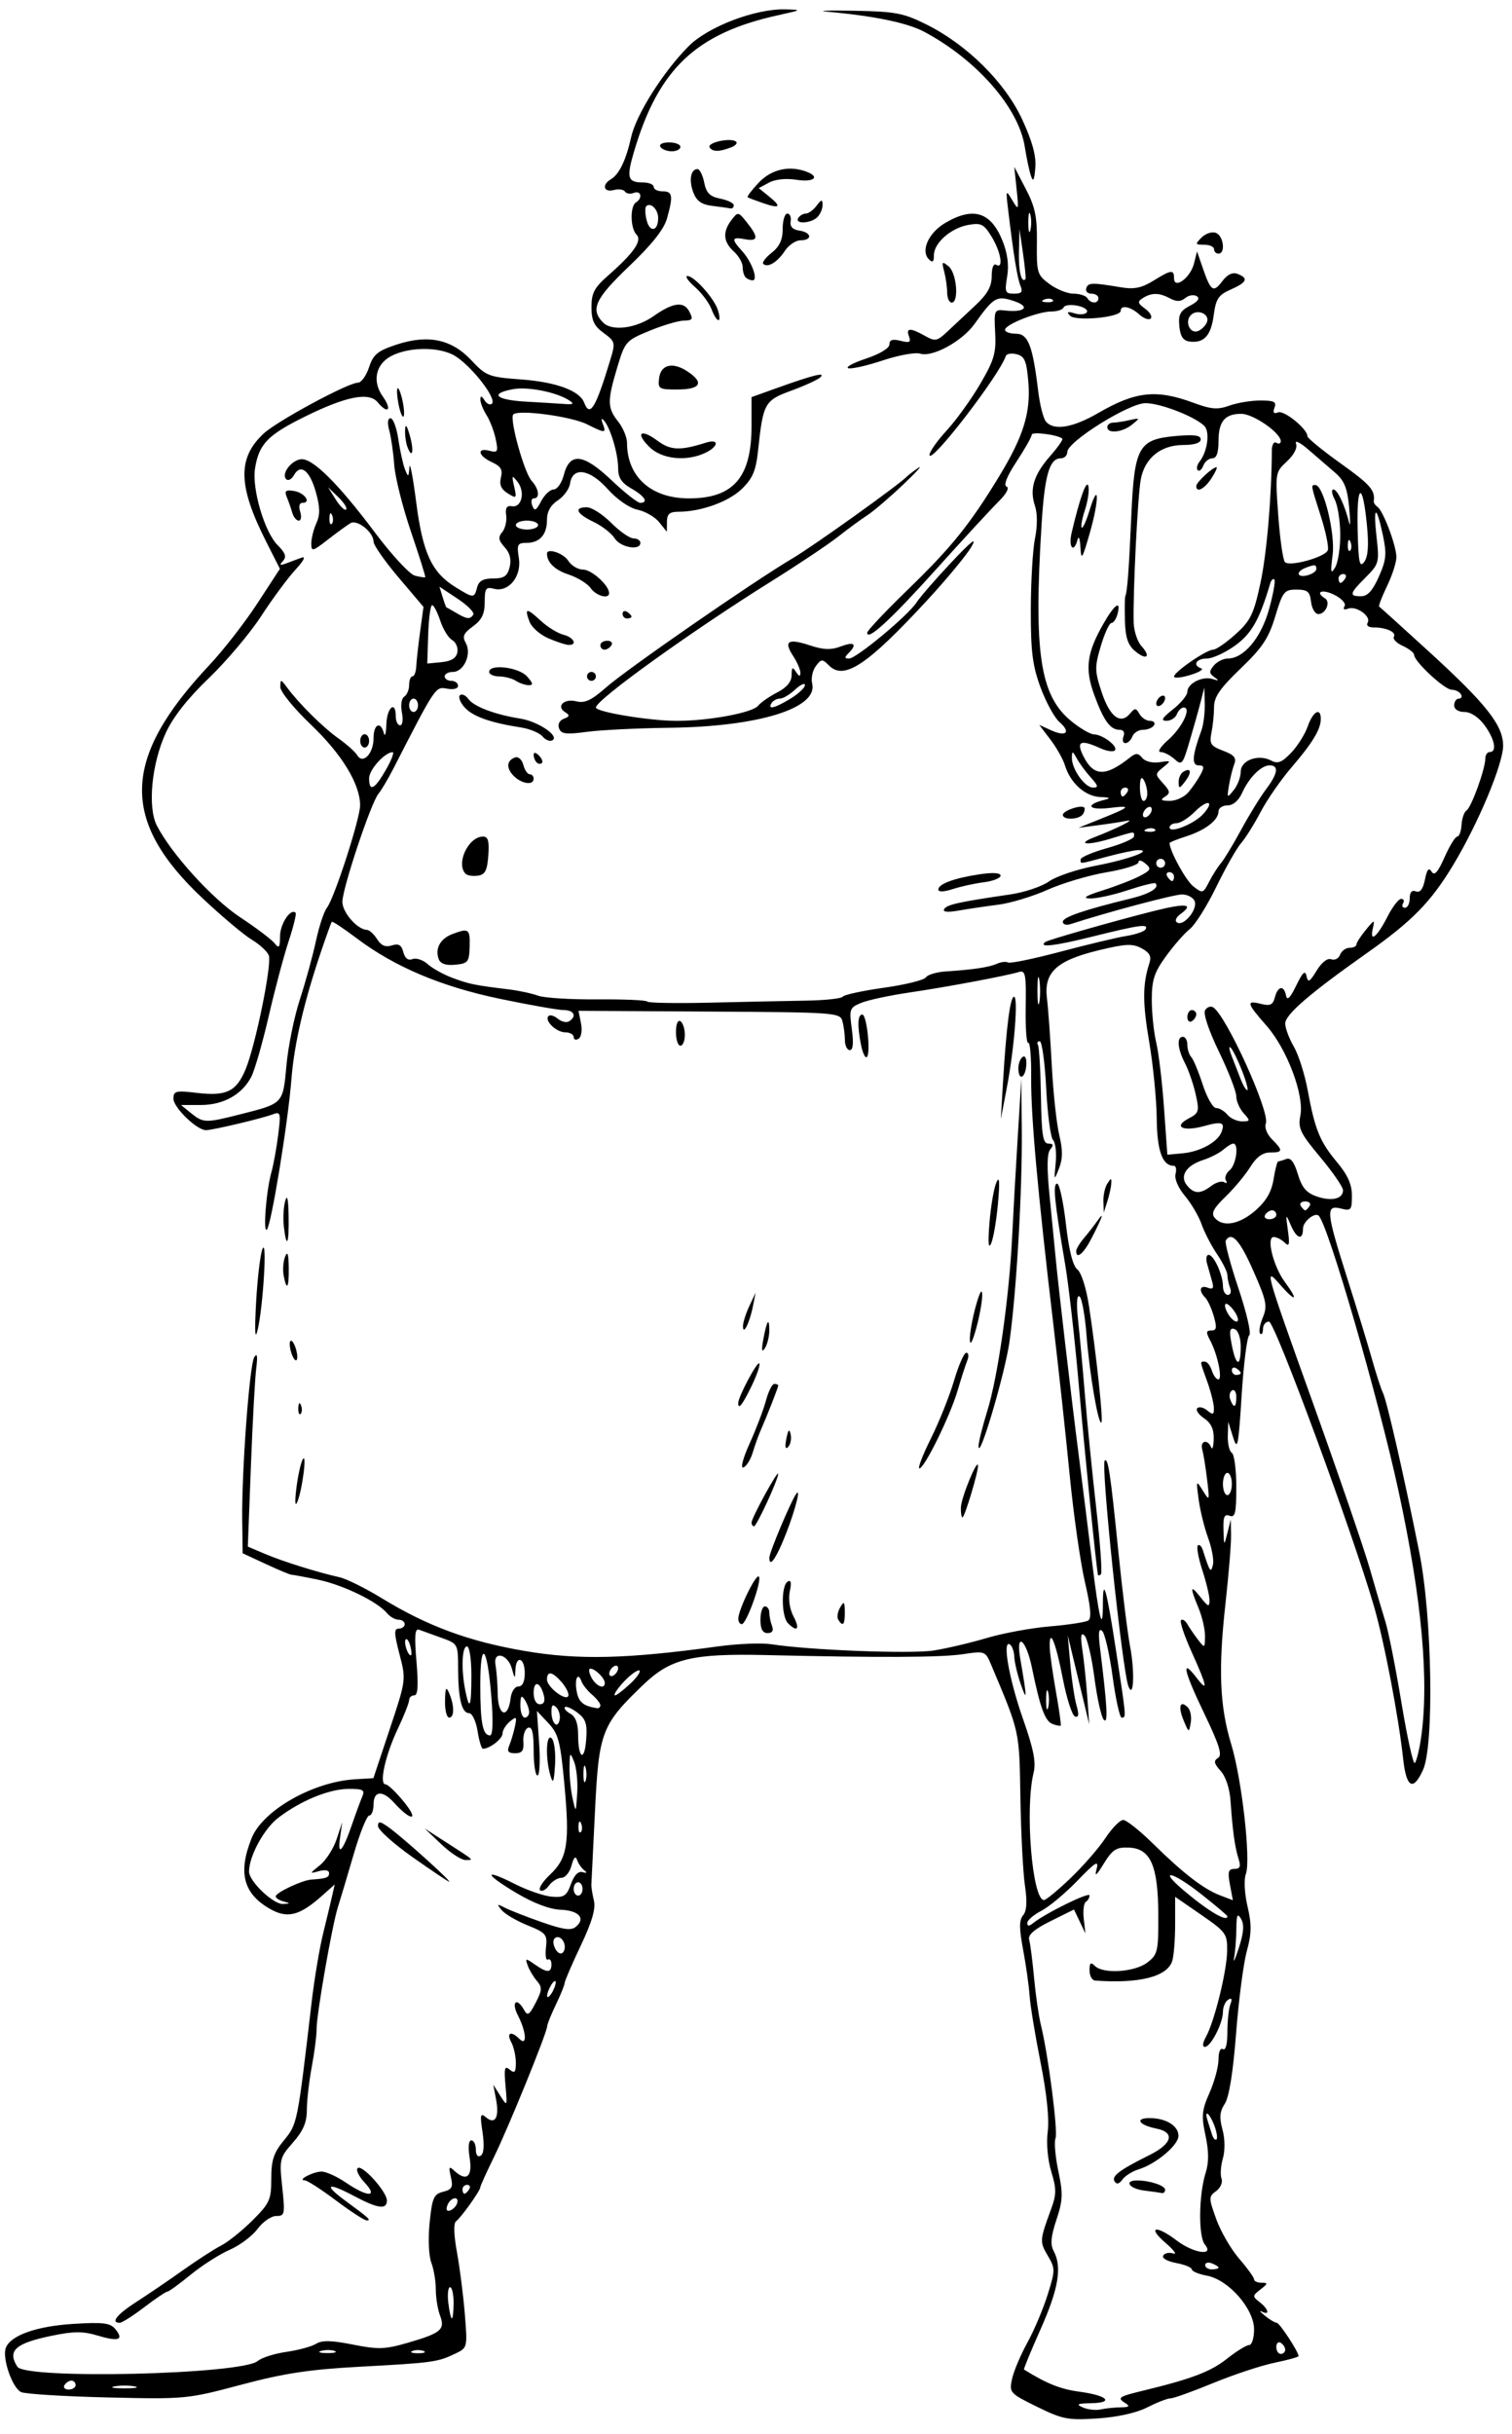 <?xml version="1.0" encoding="UTF-8" standalone="no"?>
<!-- Created with Inkscape (http://www.inkscape.org/) -->
<svg xmlns:dc="http://purl.org/dc/elements/1.1/" xmlns:cc="http://creativecommons.org/ns#" xmlns:rdf="http://www.w3.org/1999/02/22-rdf-syntax-ns#" xmlns:svg="http://www.w3.org/2000/svg" xmlns="http://www.w3.org/2000/svg" xmlns:sodipodi="http://sodipodi.sourceforge.net/DTD/sodipodi-0.dtd" xmlns:inkscape="http://www.inkscape.org/namespaces/inkscape" id="svg4156" version="1.1" inkscape:version="0.91 r13725" width="318.75" height="512.812" viewBox="0 0 318.75 512.812" sodipodi:docname="ComicCharacter190.svg">
<defs id="defs4160"/>
<sodipodi:namedview pagecolor="#ffffff" bordercolor="#666666" borderopacity="1" objecttolerance="10" gridtolerance="10" guidetolerance="10" inkscape:pageopacity="0" inkscape:pageshadow="2" inkscape:window-width="1600" inkscape:window-height="837" id="namedview4158" showgrid="false" inkscape:zoom="1.3065204" inkscape:cx="159.375" inkscape:cy="256.40625" inkscape:window-x="-8" inkscape:window-y="-8" inkscape:window-maximized="1" inkscape:current-layer="svg4156"/>
<path style="fill:#000000" d="m 218.621,507.068 c -5.743,-2.825 -5.892,-2.99 -5.275,-5.847 0.349,-1.617 1.798,-5.05 3.219,-7.628 1.421,-2.578 3.35,-7.129 4.285,-10.112 1.636,-5.219 1.637,-5.533 0.021,-8.269 -1.715,-2.903 -1.69,-3.257 0.684,-9.7 1.175,-3.188 1.185,-4.303 0.071,-7.969 -0.767,-2.525 -1.072,-5.982 -0.749,-8.481 0.345,-2.667 -0.211,-8.011 -1.512,-14.531 -1.131,-5.672 -2.172,-12 -2.312,-14.062 -0.14,-2.062 -0.755,-6.419 -1.365,-9.682 -0.856,-4.573 -0.855,-6.239 0.002,-7.272 0.767,-0.924 0.885,-2.864 0.38,-6.255 -0.402,-2.704 -0.833,-11.033 -0.956,-18.509 -0.235,-14.238 -0.096,-13.603 -6.118,-27.895 -1.276,-3.029 -1.322,-3.046 -6,-2.344 -4.606,0.692 -17.429,0.75 -41.511,0.189 -15.603,-0.363 -20.109,0.725 -25.878,6.253 -8.778,8.412 -9.361,9.929 -10.169,26.497 -0.393,8.054 -0.739,15.066 -0.77,15.581 -0.031,0.516 0.209,2.032 0.532,3.37 0.418,1.73 -0.384,4.48 -2.775,9.519 -1.85,3.898 -3.377,7.443 -3.395,7.88 -0.018,0.436 -0.847,2.481 -1.843,4.543 -0.996,2.062 -1.826,4.126 -1.843,4.586 -0.053,1.404 -8.153,21.294 -11.214,27.538 -1.584,3.231 -2.88,6.096 -2.88,6.366 0,0.713 -4.06,6.395 -5.107,7.148 -0.554,0.398 -0.481,2.867 0.195,6.562 0.595,3.258 1.34,9.113 1.654,13.011 0.571,7.075 0.568,7.088 -2.07,8.347 -3.694,1.763 -4.702,1.901 -19.985,2.727 -10.727,0.58 -16.022,1.382 -25.106,3.8 -11.349,3.021 -11.747,3.059 -28.125,2.675 -9.137,-0.214 -17.348,-0.721 -18.245,-1.125 -1.859,-0.837 -4.055,-7.18 -3.231,-9.328 1.007,-2.625 6.449,-4.557 14.2,-5.04 6.291,-0.392 7.799,-0.21 8.865,1.075 1.893,2.281 0.752,2.717 -3.656,1.396 -3.148,-0.943 -5.056,-0.94 -9.701,0.018 -7.706,1.589 -9.433,3.135 -7.287,6.524 1.731,2.732 47.425,1.645 50.696,-1.206 0.789,-0.687 3.5,-1.547 6.025,-1.911 2.525,-0.364 5.343,-1.131 6.263,-1.706 1.241,-0.775 3.241,-0.732 7.759,0.166 5.323,1.058 6.772,1.011 11.549,-0.372 7.055,-2.044 7.945,-2.795 6.818,-5.757 -0.488,-1.283 -0.887,-3.754 -0.887,-5.491 0,-1.738 -0.429,-4.287 -0.953,-5.666 -0.541,-1.424 -0.691,-5.066 -0.347,-8.428 0.535,-5.217 0.872,-5.987 2.841,-6.481 1.883,-0.473 2.139,-0.963 1.632,-3.118 -0.495,-2.102 -0.381,-2.349 0.644,-1.385 2.61,2.455 3.961,1.407 3.324,-2.578 -0.368,-2.299 -0.233,-3.75 0.349,-3.75 0.522,0 0.949,0.869 0.949,1.93 0,1.161 0.41,1.677 1.027,1.295 0.662,-0.409 0.798,-2.161 0.383,-4.928 -0.563,-3.753 -0.467,-4.146 0.764,-3.125 1.926,1.599 2.805,-0.035 2.078,-3.867 l -0.574,-3.024 1.491,2.344 c 1.464,2.302 1.484,2.263 1.086,-2.131 -0.338,-3.725 -0.189,-4.295 0.888,-3.401 1.045,0.867 1.293,0.59 1.293,-1.447 0,-1.386 -0.437,-3.336 -0.97,-4.334 -1.078,-2.014 -0.026,-2.435 1.72,-0.688 1.67,1.67 1.474,-1.48 -0.305,-4.922 -1.479,-2.859 -0.282,-3.983 1.277,-1.199 0.75,1.34 1.106,1.123 2.458,-1.491 1.373,-2.655 1.406,-3.264 0.25,-4.614 -0.733,-0.855 -1.601,-2.314 -1.931,-3.241 -0.555,-1.561 -0.447,-1.578 1.472,-0.234 2.621,1.836 3.529,1.833 3.529,-0.011 0,-0.804 -0.334,-1.255 -0.742,-1.003 -0.408,0.252 -0.591,-0.883 -0.407,-2.523 0.31,-2.76 0.022,-3.108 -3.888,-4.691 -2.323,-0.94 -4.776,-2.381 -5.453,-3.2 -1.08,-1.31 -1.001,-1.373 0.646,-0.52 1.031,0.534 4.532,1.903 7.78,3.043 4.548,1.596 6.205,1.823 7.21,0.989 2.139,-1.776 0.641,-3.445 -3.229,-3.597 -2.303,-0.09 -5.716,-1.388 -9.362,-3.56 -6.802,-4.052 -6.932,-5.243 -0.2,-1.832 2.601,1.318 6.075,2.506 7.72,2.641 2.589,0.212 3.132,-0.146 4.037,-2.66 0.674,-1.874 1.544,-2.764 2.451,-2.507 0.902,0.255 1.036,0.12 0.375,-0.376 -0.567,-0.426 -1.253,-1.407 -1.525,-2.181 -0.334,-0.951 -0.716,-0.572 -1.18,1.172 -0.377,1.418 -1.332,2.578 -2.122,2.578 -0.79,0 -1.975,0.738 -2.634,1.639 -0.659,0.902 -1.502,1.336 -1.873,0.965 -0.371,-0.371 0.577,-1.847 2.107,-3.28 3.668,-3.437 4.175,-6.629 3.02,-19.006 -0.85,-9.104 -1.254,-10.647 -3.379,-12.907 l -2.413,-2.567 0.468,6.797 c 0.257,3.738 0.102,6.797 -0.344,6.797 -0.447,-4e-5 -0.812,-2.356 -0.812,-5.234 0,-3.784 -0.325,-5.119 -1.172,-4.819 -0.645,0.228 -1.092,1.529 -0.995,2.891 0.137,1.927 -0.249,2.476 -1.741,2.476 -1.464,0 -1.754,-0.388 -1.228,-1.641 0.379,-0.902 0.914,-2.695 1.189,-3.984 0.446,-2.095 0.334,-2.207 -1.058,-1.057 -0.857,0.708 -1.557,1.853 -1.557,2.545 0,1.106 -2.713,3.199 -4.146,3.199 -0.286,0 -0.789,-1.688 -1.119,-3.75 -0.33,-2.065 -1.128,-3.75 -1.777,-3.75 -1.553,0 -2.305,-3.051 -2.32,-9.421 -0.013,-5.159 -0.042,-5.213 -3.528,-6.461 -1.934,-0.692 -4.041,-1.454 -4.684,-1.694 -0.901,-0.335 -1.03,1.199 -0.566,6.695 0.43,5.087 0.295,7.13 -0.472,7.13 -0.591,0 -1.075,0.448 -1.075,0.996 0,0.548 -1.079,3.277 -2.398,6.064 -2.645,5.592 -3.986,11.69 -2.569,11.69 0.497,0 2.295,1.732 3.997,3.849 3.169,3.943 1.338,3.933 -2.232,-0.013 -2.405,-2.657 -4.297,-2.489 -4.297,0.382 0,1.289 -0.408,2.344 -0.907,2.344 -0.499,0 -1.982,3.691 -3.296,8.203 -1.313,4.512 -2.803,9.497 -3.31,11.078 -1.224,3.818 -4.533,22.749 -4.496,25.719 0.016,1.289 -0.439,4.847 -1.012,7.907 -0.573,3.06 -1.042,7.158 -1.042,9.108 0,2.631 -0.753,4.403 -2.92,6.871 -2.824,3.217 -2.899,3.526 -2.269,9.408 0.612,5.717 0.536,6.081 -1.27,6.081 -1.057,0 -2.826,1.223 -3.931,2.718 -1.105,1.495 -3.755,3.479 -5.887,4.409 -2.133,0.93 -5.835,3.293 -8.227,5.251 -2.392,1.958 -4.603,3.56 -4.914,3.56 -0.311,0 -2.499,1.477 -4.864,3.281 -2.364,1.805 -4.688,3.281 -5.164,3.281 -2.01,0 -0.575,-1.781 3.587,-4.454 2.449,-1.572 6.835,-4.555 9.746,-6.628 2.911,-2.073 6.522,-4.405 8.025,-5.182 1.502,-0.777 4.499,-3.18 6.66,-5.341 3.597,-3.597 3.929,-4.337 3.929,-8.761 0,-3.933 0.499,-5.439 2.683,-8.093 2.818,-3.425 2.827,-3.468 5.819,-29.042 0.573,-4.898 1.667,-11.438 2.43,-14.531 0.763,-3.094 1.625,-6.68 1.914,-7.969 l 0.526,-2.344 -2.702,2.401 c -4.792,4.259 -7.357,4.862 -11.152,2.623 -5.439,-3.209 -6.532,-7.61 -3.667,-14.77 2.352,-5.879 12.933,-11.898 21.838,-12.423 l 3.84,-0.227 3.452,-10.361 c 3.446,-10.34 3.45,-10.371 2.047,-15.755 -1.152,-4.421 -1.18,-5.395 -0.154,-5.395 0.688,0 1.251,-0.422 1.251,-0.938 0,-0.516 -0.581,-0.938 -1.291,-0.938 -0.71,0 -1.806,-0.619 -2.434,-1.376 -2.035,-2.453 -9.269,-5.963 -14.541,-7.058 -2.829,-0.587 -5.354,-1.055 -5.61,-1.04 -0.256,0.015 -2.675,-0.995 -5.375,-2.247 l -4.91,-2.275 -0.092,-6.83 c -0.139,-10.273 1.529,-32.886 2.544,-34.487 0.614,-0.968 0.742,-0.237 0.412,2.344 -0.264,2.062 -0.771,11.359 -1.126,20.659 l -0.646,16.909 3.645,1.545 c 3.78,1.602 11.065,3.881 15.677,4.905 1.461,0.324 5.469,2.31 8.906,4.414 9.616,5.884 18.36,9.11 30.155,11.124 11.321,1.933 21.429,1.693 40.781,-0.968 4.125,-0.567 9.188,-0.768 11.25,-0.446 7.968,1.244 29.41,2.068 34.182,1.313 2.755,-0.436 7.793,-1.621 11.195,-2.635 3.402,-1.014 9.37,-2.112 13.263,-2.44 3.892,-0.328 7.543,-0.886 8.113,-1.238 0.737,-0.456 0.534,-2.806 -0.703,-8.141 -0.957,-4.125 -2.399,-14.25 -3.204,-22.5 -0.806,-8.25 -2.338,-22.383 -3.405,-31.406 -3.353,-28.354 -4.788,-44.268 -4.715,-52.306 0.039,-4.276 -0.235,-7.586 -0.608,-7.354 -0.373,0.231 -0.62,-3.139 -0.548,-7.49 0.115,-6.931 -0.059,-7.853 -1.406,-7.446 -2.742,0.829 -15.409,3.201 -23.1,4.326 -4.125,0.604 -8.682,1.579 -10.128,2.168 -2.5,1.019 -2.598,1.287 -2.021,5.524 0.404,2.968 0.264,4.453 -0.419,4.453 -0.564,0 -1.031,-0.949 -1.038,-2.109 -0.007,-1.16 -0.24,-2.953 -0.518,-3.984 -0.489,-1.816 -1.367,-1.88 -28.074,-2.035 l -27.569,-0.16 0.525,2.624 c 0.293,1.467 0.07,2.905 -0.507,3.262 -0.568,0.351 -1.032,0.191 -1.032,-0.355 0,-0.546 -0.792,-0.993 -1.76,-0.993 -1.912,0 -4.492,-2.497 -3.552,-3.438 0.319,-0.319 1.204,-0.061 1.968,0.572 0.763,0.633 1.828,0.88 2.366,0.547 1.694,-1.047 1.065,-2.369 -1.131,-2.377 -1.16,-0.004 -7.167,-1.06 -13.349,-2.346 -12.455,-2.591 -22.309,-6.75 -30.317,-12.796 -2.746,-2.073 -5.099,-3.626 -5.228,-3.451 -0.129,0.175 -1.096,2.85 -2.15,5.944 -3.672,10.781 -5.764,19.738 -6.351,27.188 -0.723,9.172 -4.227,30.654 -5.171,31.696 -0.855,0.945 -0.143,-8.198 0.936,-12.008 0.438,-1.547 1.085,-5.091 1.437,-7.876 0.593,-4.685 0.51,-5.013 -1.107,-4.39 -2.217,0.854 -12.639,3.327 -14.098,3.346 -1.915,0.024 -6.869,-4.765 -6.869,-6.64 0,-1.624 0.49,-1.742 5.009,-1.211 6.161,0.724 8.263,-0.3 10.198,-4.968 2.097,-5.058 5.59,-22.19 4.895,-24.002 -0.32,-0.834 -1.915,-2.31 -3.545,-3.281 -1.63,-0.971 -6.261,-4.855 -10.292,-8.632 -17.567,-16.461 -17.216,-29.554 1.318,-49.263 2.931,-3.117 7.475,-8.954 10.097,-12.97 l 4.767,-7.303 -2.926,-5.78 C 50.159,102.357 50.032,96.491 55.593,91.335 58.452,88.684 73.395,80.625 75.452,80.625 c 0.702,0 1.756,-1.451 2.341,-3.224 0.896,-2.716 1.796,-3.467 5.712,-4.768 6.693,-2.223 11.674,-1.193 15.87,3.282 3.104,3.311 3.668,3.528 10.438,4.024 7.388,0.541 12.362,2.358 13.326,4.869 1.232,3.21 2.423,1.248 5.581,-9.194 1.033,-3.417 0.957,-3.7 -1.471,-5.469 -2.016,-1.468 -2.561,-2.627 -2.561,-5.44 0,-2.957 0.607,-4.107 3.516,-6.659 5.423,-4.758 7.231,-7.363 5.98,-8.614 -1.31,-1.31 -1.393,-5.99 -0.121,-6.777 1.467,-0.907 1.098,-2.606 -0.439,-2.016 -0.757,0.29 -1.601,0.164 -1.876,-0.28 -0.275,-0.445 -1.343,-0.588 -2.374,-0.318 -2.11,0.552 -2.554,-1.109 -0.605,-2.26 1.768,-1.044 3.195,-4.007 4.295,-8.917 1.07,-4.776 6.807,-13.828 12.15,-19.171 4.098,-4.098 14.064,-7.885 20.32,-7.722 3.577,0.093 3.534,0.129 -1.48,1.23 -17.287,3.797 -25.207,11.27 -30.369,28.652 -1.665,5.608 -1.393,6.584 1.837,6.584 1.259,0 2.288,0.422 2.288,0.938 0,0.516 0.844,0.938 1.875,0.938 2.115,0 2.264,0.907 0.934,5.693 -0.635,2.286 -3.162,5.479 -7.964,10.06 -7.228,6.896 -8.259,9.138 -5.483,11.914 1.865,1.865 6.936,1.208 10.605,-1.374 4.078,-2.87 6.354,-3.181 7.508,-1.025 0.895,1.672 0.75,1.926 -1.115,1.964 -1.178,0.024 -4.443,0.991 -7.255,2.15 -4.969,2.047 -5.159,2.263 -6.784,7.691 -2.133,7.127 -2.112,8.512 0.178,11.423 1.031,1.311 1.875,3.319 1.875,4.461 0,7.181 5.062,11.732 13.048,11.732 9.386,0 13.202,-4.411 13.202,-15.262 l 0,-6.072 5.391,-1.932 c 7.612,-2.729 10.274,-3.389 9.141,-2.266 -0.516,0.511 -3.258,1.776 -6.094,2.813 -5.696,2.081 -5.994,2.615 -7.055,12.59 -0.456,4.288 -1.126,5.885 -3.405,8.114 -2.781,2.719 -8.632,4.829 -13.393,4.829 -1.855,0 -2.402,0.477 -2.418,2.109 l -0.021,2.109 -1.62,-2.017 c -0.891,-1.109 -2.942,-2.292 -4.558,-2.629 -1.734,-0.361 -4.324,-2.155 -6.319,-4.378 -3.794,-4.226 -7.393,-4.739 -7.908,-1.126 -0.16,1.121 -1.32,2.713 -2.578,3.537 -1.516,0.994 -2.288,2.377 -2.288,4.102 0,3.148 -1.528,4.853 -4.347,4.853 -1.86,0 -2.039,0.359 -1.582,3.176 0.629,3.875 -2.144,7.302 -5.251,6.489 -1.697,-0.444 -1.945,-0.086 -1.945,2.804 0,2.5 -0.607,3.755 -2.475,5.115 -2.007,1.462 -2.292,2.13 -1.506,3.534 1.284,2.295 -0.415,6.07 -2.733,6.07 -0.948,0 -1.725,0.422 -1.725,0.938 0,0.516 0.633,0.938 1.406,0.938 0.773,0 1.406,0.471 1.406,1.047 0,0.609 -0.973,0.861 -2.323,0.603 -2.438,-0.466 -2.387,-0.543 -11.296,16.827 -1.113,2.17 -2.528,4.554 -3.146,5.297 -1.585,1.91 -7.61,19.951 -7.61,22.788 0,2.243 3.146,5.841 5.165,5.907 0.52,0.017 1.488,0.898 2.149,1.957 0.845,1.353 1.768,1.746 3.104,1.322 1.435,-0.455 2.03,-0.11 2.427,1.409 0.344,1.316 1.017,1.824 1.945,1.468 0.78,-0.299 2.219,0.18 3.198,1.066 0.979,0.886 3.343,2.194 5.255,2.908 3.455,1.29 4.735,1.55 11.913,2.421 2.062,0.25 4.805,0.842 6.094,1.316 1.289,0.473 6.919,0.824 12.511,0.779 5.592,-0.045 10.318,0.161 10.501,0.457 0.183,0.297 6.155,0.4 13.27,0.231 7.115,-0.17 16.215,-0.362 20.222,-0.426 4.007,-0.065 7.485,-0.441 7.729,-0.836 0.244,-0.395 4.138,-1.239 8.652,-1.875 4.514,-0.636 8.503,-1.619 8.863,-2.184 0.36,-0.565 2.258,-1.131 4.219,-1.258 5.785,-0.374 9.086,-0.87 10.785,-1.621 0.878,-0.388 1.932,-0.503 2.344,-0.256 0.411,0.247 5.389,-0.782 11.061,-2.288 5.672,-1.505 11.905,-2.993 13.851,-3.305 1.946,-0.312 3.764,-0.933 4.04,-1.379 0.77,-1.247 -1.175,-0.983 -11.265,1.529 -7.922,1.972 -11.454,2.369 -9.829,1.107 0.545,-0.423 13.996,-4.269 22.336,-6.386 7.209,-1.83 9.141,-1.686 6.203,0.462 -1.022,0.747 -1.329,1.492 -0.76,1.843 1.37,0.847 4.349,-2.774 3.692,-4.487 -0.304,-0.793 -1.515,-1.439 -2.692,-1.435 -1.723,0.005 -15.619,3.702 -23.467,6.244 -0.902,0.292 -1.641,0.072 -1.641,-0.489 0,-0.971 4.449,-2.495 14.313,-4.901 4.045,-0.987 6.143,-2.279 5.212,-3.21 -0.193,-0.193 -2.832,0.468 -5.864,1.469 -3.033,1 -6.609,1.781 -7.947,1.734 -1.712,-0.06 -0.904,-0.569 2.724,-1.715 2.836,-0.896 6.347,-2.257 7.803,-3.024 2.346,-1.235 2.479,-1.533 1.172,-2.618 C 240.627,181.228 240,181.119 240,181.675 c 0,0.532 -3.026,1.478 -6.725,2.102 -3.699,0.624 -9.289,2.281 -12.422,3.683 -3.133,1.402 -7.806,2.816 -10.384,3.143 -2.578,0.327 -6.335,0.883 -8.349,1.236 -2.411,0.422 -3.459,0.313 -3.068,-0.32 0.58,-0.939 3.05,-1.484 13.982,-3.085 2.958,-0.433 6.608,-1.664 8.111,-2.734 1.503,-1.07 5.94,-2.56 9.861,-3.31 6.883,-1.317 12.168,-3.249 8.995,-3.288 -0.773,-0.01 -3.727,0.605 -6.562,1.367 -6.14,1.648 -5.625,1.594 -5.625,0.592 0,-0.448 2.531,-1.524 5.625,-2.392 3.094,-0.868 5.625,-1.978 5.625,-2.467 0,-1.095 0.422,-1.139 -5.076,0.529 -4.752,1.442 -7.234,1.176 -3.257,-0.349 4.524,-1.734 8.748,-3.851 6.927,-3.472 -1.031,0.215 -3.773,0.639 -6.094,0.943 l -4.219,0.553 3.75,-1.501 c 7.39,-2.959 7.713,-3.267 2.812,-2.684 -4.57,0.544 -5.243,-0.705 -0.938,-1.74 1.278,-0.307 0.957,-0.486 -1.008,-0.56 -3.173,-0.12 -6.323,-2.938 -7.456,-6.671 -0.391,-1.289 -1.772,-3.736 -3.067,-5.438 l -2.356,-3.094 2.495,1.137 c 3.201,1.458 4.256,0.433 1.774,-1.723 -1.054,-0.915 -2.849,-4.195 -3.99,-7.289 -1.702,-4.614 -2.071,-7.562 -2.054,-16.406 0.012,-5.93 0.409,-12.687 0.883,-15.016 0.526,-2.586 0.524,-5.249 -0.006,-6.837 -1.182,-3.546 -0.264,-6.554 3.204,-10.504 1.608,-1.831 2.762,-3.477 2.565,-3.658 C 223.046,91.594 217.5,90.877 217.5,91.588 c 0,0.439 -1.438,2.982 -3.195,5.65 -2.033,3.087 -2.8,5.006 -2.109,5.276 0.653,0.255 -0.035,1.531 -1.727,3.201 -1.547,1.527 -7.419,7.896 -13.05,14.153 -9.616,10.685 -14.606,15.278 -14.606,13.443 0,-0.437 3.905,-4.574 8.677,-9.193 9.084,-8.792 13.02,-13.679 19.173,-23.805 5.115,-8.418 6.656,-13.414 6.122,-19.841 -0.368,-4.436 -0.77,-5.396 -2.441,-5.835 -1.1,-0.289 -2.14,-0.115 -2.312,0.387 -1.437,4.2 -16.053,23.121 -16.08,20.816 -0.007,-0.656 1.627,-2.976 3.633,-5.156 2.006,-2.18 5.184,-6.589 7.062,-9.798 2.94,-5.024 3.378,-6.522 3.15,-10.781 -0.255,-4.762 -0.178,-4.937 2.043,-4.688 4.246,0.476 5.478,-0.805 1.911,-1.986 -3.648,-1.207 -4.267,-0.848 -8.295,4.808 -2.61,3.666 -8.877,7.093 -11.466,6.271 -1.013,-0.322 -4.576,0.325 -7.918,1.437 -3.342,1.112 -6.602,1.846 -7.245,1.631 -0.643,-0.215 1.046,-1.128 3.753,-2.028 2.899,-0.964 4.922,-2.191 4.922,-2.985 0,-0.972 0.657,-1.184 2.354,-0.758 1.906,0.478 2.244,0.303 1.775,-0.92 -0.705,-1.836 0.269,-1.872 3.371,-0.122 2.137,1.205 2.551,1.128 4.688,-0.875 1.289,-1.208 3.926,-3.674 5.859,-5.48 2.628,-2.454 3.516,-4.032 3.516,-6.245 0,-1.736 0.388,-2.722 0.938,-2.382 1.604,0.991 1.022,-2.662 -0.936,-5.874 -1.649,-2.705 -2.222,-2.999 -4.916,-2.524 -3.688,0.65 -7.273,3.807 -7.273,6.405 0,1.409 -0.273,1.626 -1.056,0.843 -1.785,-1.785 -0.076,-5.581 3.447,-7.66 5.914,-3.489 9.64,-2.322 12.083,3.784 1.06,2.65 1.376,5.109 0.968,7.527 -0.55,3.257 -0.415,3.592 1.451,3.592 1.6,0 1.903,-0.365 1.361,-1.641 -0.659,-1.551 -1.483,-6.639 -2.619,-16.172 -0.486,-4.076 -0.456,-4.139 0.893,-1.875 1.336,2.243 1.375,2.142 0.908,-2.344 l -0.488,-4.688 2.423,4.646 c 1.981,3.798 2.409,5.867 2.345,11.336 -0.074,6.345 0.063,6.795 2.659,8.714 1.505,1.113 3.783,2.023 5.063,2.023 1.28,0 2.587,0.422 2.906,0.938 0.75,1.213 2.344,1.213 2.344,0 0,-0.516 -0.668,-0.938 -1.484,-0.938 -0.816,0 -1.301,-0.527 -1.077,-1.172 0.411,-1.183 1.143,-1.198 7.448,-0.148 2.627,0.437 4.262,0.096 6.673,-1.394 3.81,-2.355 4.378,-2.424 4.378,-0.534 0,2.423 3.441,-0.085 4.193,-3.055 l 0.658,-2.603 1.238,3.585 c 1.669,4.835 2.204,5.185 4.092,2.683 1.071,-1.42 2.155,-1.934 3.217,-1.526 2.359,0.905 1.971,1.788 -1.445,3.292 -2.593,1.141 -3.128,1.947 -3.589,5.405 -0.578,4.33 -2.05,5.938 -5.083,5.551 -1.358,-0.174 -1.955,-1.064 -2.164,-3.228 -0.237,-2.444 0.172,-3.23 2.243,-4.315 1.687,-0.884 2.161,-1.557 1.42,-2.014 -0.612,-0.378 -1.7,-0.2 -2.418,0.396 -0.944,0.783 -1.824,0.806 -3.179,0.081 -2.291,-1.226 -3.902,-1.251 -5.742,-0.088 -1.202,0.76 -1.135,1.081 0.467,2.253 1.028,0.752 1.556,1.68 1.173,2.063 -0.383,0.383 -1.47,-0.005 -2.416,-0.861 -1.852,-1.676 -3.916,-2.066 -3.916,-0.74 0,1.358 -9.503,2.251 -10.684,1.003 -0.778,-0.822 -0.53,-0.941 0.996,-0.481 1.117,0.337 2.272,0.221 2.567,-0.256 0.295,-0.478 -0.619,-1.093 -2.03,-1.367 -1.412,-0.274 -2.708,-0.112 -2.88,0.362 -0.172,0.473 -1.323,0.86 -2.559,0.86 -2.831,0 -9.785,2.738 -9.785,3.852 0,0.46 1.038,0.836 2.308,0.836 2.563,0 3.524,2.493 4.693,12.164 0.341,2.823 1.066,5.671 1.612,6.328 1.653,1.991 5.641,1.339 11.075,-1.812 7.839,-4.546 12.236,-5.014 20.034,-2.133 3.76,1.389 5.094,1.495 7.567,0.601 1.651,-0.597 4.599,-1.085 6.551,-1.085 2.879,0 3.44,0.285 2.97,1.511 -0.405,1.055 -0.174,1.355 0.766,0.994 1.276,-0.489 6.176,3.503 6.176,5.031 0,0.395 3.157,2.974 7.016,5.732 6.236,4.456 7.276,5.644 6.966,7.956 -0.044,0.329 0.301,0.856 0.768,1.172 1.215,0.822 4,8.209 4,10.609 0,1.116 -0.892,3.872 -1.982,6.124 -1.09,2.252 -1.829,4.189 -1.641,4.305 0.188,0.115 4.948,4.418 10.579,9.56 12.029,10.987 15.544,15.449 15.544,19.73 0,3.857 -5.238,16.375 -10.508,25.113 -4.735,7.852 -8.665,11.861 -18.238,18.608 -11.944,8.418 -17.191,12.937 -17.191,14.804 0,0.973 0.813,3.165 1.807,4.87 0.994,1.705 2.312,5.843 2.93,9.194 1.532,8.319 2.554,10.822 6.197,15.183 2.242,2.684 3.129,4.678 3.129,7.039 0,3.046 -0.177,3.25 -2.344,2.706 -3.235,-0.812 -3.102,0.65 1.331,14.601 2.021,6.361 4.387,14.096 5.258,17.19 0.871,3.094 1.906,6.272 2.3,7.062 0.824,1.653 4.549,17.993 7.686,33.719 2.673,13.396 3.124,40.51 0.76,45.703 -2.086,4.583 -3.527,3.777 -4.193,-2.344 -0.972,-8.932 -3.976,-24.638 -6.143,-32.109 -4.537,-15.644 -20.904,-60 -22.14,-60 -0.696,0 -1.265,0.703 -1.265,1.562 0,0.859 -0.268,1.295 -0.595,0.968 -0.327,-0.327 -0.08,-1.837 0.549,-3.356 1.02,-2.462 0.805,-3.531 -1.983,-9.856 -2.849,-6.464 -4.589,-8.378 -5.814,-6.396 -0.25,0.404 0.953,4.938 2.673,10.075 1.72,5.137 2.748,9.574 2.284,9.861 -0.464,0.287 -1.188,5.984 -1.61,12.66 -0.683,10.82 -0.879,11.782 -1.801,8.857 l -1.034,-3.281 -0.085,2.992 c -0.046,1.645 0.337,3.252 0.853,3.571 0.516,0.319 0.938,3.553 0.938,7.187 0,5.488 -0.238,6.516 -1.406,6.068 -1.105,-0.424 -1.382,0.207 -1.295,2.947 0.111,3.484 0.111,3.484 0.827,0.674 l 0.716,-2.812 0.056,3.281 c 0.031,1.805 -0.505,8.344 -1.191,14.531 -1.525,13.754 -1.201,21.55 1.228,29.531 2.232,7.334 4.163,24.383 3.09,27.283 -0.448,1.211 -0.304,4.081 0.344,6.869 0.892,3.839 0.86,5.715 -0.163,9.459 -0.702,2.569 -1.715,10.364 -2.252,17.323 -0.632,8.185 -1.471,13.407 -2.377,14.79 -1.074,1.639 -1.189,2.901 -0.496,5.412 0.537,1.946 0.573,4.431 0.087,6.123 -0.449,1.567 -0.576,3.477 -0.281,4.246 0.295,0.769 -0.215,1.947 -1.132,2.618 -1.599,1.169 -1.599,1.415 0.02,5.916 0.929,2.583 3.103,6.333 4.832,8.334 1.729,2.001 3.144,3.959 3.144,4.351 0,0.392 0.713,0.713 1.585,0.713 1.385,0 1.355,0.178 -0.234,1.406 -1.723,1.332 -1.733,1.474 -0.179,2.681 1.884,1.464 2.216,2.877 0.469,1.992 -0.645,-0.326 -0.353,0.07 0.648,0.882 1.001,0.812 2.119,1.476 2.486,1.476 0.588,0 4.601,6.122 4.601,7.018 0,0.192 -2.294,0.825 -5.099,1.407 -2.804,0.582 -8.605,2.503 -12.891,4.268 -4.286,1.765 -8.336,3.217 -9.001,3.227 -0.665,0.009 -2.872,0.866 -4.905,1.903 -2.279,1.163 -6.307,2.056 -10.51,2.331 -6.203,0.406 -7.343,0.185 -12.724,-2.461 z m 17.629,0.118 c 1.813,-0.021 2.032,-0.225 0.965,-0.899 -1.759,-1.112 -1.404,-1.361 3.723,-2.602 10.27,-2.488 14.277,-4.009 17.702,-6.721 2.014,-1.595 4.129,-2.9 4.699,-2.9 0.57,0 1.037,-1.475 1.037,-3.279 0,-4.349 -5.368,-10.475 -9.929,-11.331 -1.758,-0.33 -3.196,-0.928 -3.196,-1.328 0,-0.401 -1.488,-1.008 -3.307,-1.349 -1.89,-0.355 -3.055,-1.029 -2.718,-1.574 0.324,-0.525 1.285,-0.717 2.135,-0.427 0.85,0.29 0.085,-0.736 -1.7,-2.28 -3.918,-3.389 -1.945,-3.771 2.392,-0.463 3.55,2.707 8.024,3.363 5.957,0.873 -1.411,-1.7 -1.311,-10.504 0.172,-15.18 0.676,-2.132 0.661,-4.495 -0.051,-7.816 -0.888,-4.138 -0.775,-5.316 0.862,-9.016 1.035,-2.341 1.883,-5.493 1.883,-7.005 0,-1.594 0.394,-2.505 0.938,-2.169 0.572,0.353 0.938,-1.058 0.938,-3.618 0,-2.309 0.283,-4.934 0.628,-5.834 0.428,-1.116 0.279,-1.421 -0.469,-0.959 -0.603,0.373 -1.097,1.518 -1.097,2.544 0,2.397 -2.574,7.398 -3.807,7.398 -0.571,0 -0.484,-0.836 0.221,-2.109 1.789,-3.231 4.409,-13.843 4.469,-18.102 0.051,-3.606 -0.234,-4.004 -5.454,-7.606 l -5.508,-3.801 0,5.795 c 0,3.187 -0.278,6.67 -0.617,7.74 -1.045,3.292 -6.983,4.792 -16.258,4.107 -0.645,-0.048 -1.172,-1.015 -1.172,-2.149 0,-1.604 0.25,-1.812 1.125,-0.938 1.756,1.756 8.404,1.325 11.062,-0.717 2.192,-1.684 2.342,-2.336 2.311,-10.057 -0.042,-10.388 -1.628,-13.986 -6.24,-14.157 -2.624,-0.097 -3.433,0.421 -5.243,3.362 -1.616,2.623 -1.989,2.901 -1.522,1.133 0.507,-1.922 -0.22,-1.476 -4.036,2.476 -2.56,2.651 -5.988,5.509 -7.618,6.352 -1.63,0.843 -2.963,1.995 -2.963,2.561 0,0.706 0.368,0.729 1.172,0.076 2.553,-2.075 11.953,-6.702 11.953,-5.884 0,0.479 -0.352,1.088 -0.781,1.354 -0.43,0.266 -0.626,1.872 -0.436,3.571 l 0.345,3.088 -1.204,-2.521 -1.204,-2.521 -4.934,2.449 c -3.455,1.715 -4.807,2.892 -4.51,3.928 0.233,0.813 0.697,4.432 1.032,8.041 0.335,3.609 0.975,8.039 1.422,9.844 1.557,6.277 3.654,22.492 3.096,23.944 -0.309,0.804 -0.037,3.928 0.602,6.943 1.004,4.732 0.948,6.129 -0.41,10.217 -1.175,3.538 -1.321,5.207 -0.576,6.598 1.796,3.356 1.026,7.948 -2.758,16.449 -2.049,4.603 -3.625,8.432 -3.501,8.509 4.779,2.975 7.696,4.14 11.708,4.674 5.888,0.784 7.419,2.327 2.4,2.42 -2.885,0.053 -3.211,0.225 -1.696,0.894 1.031,0.455 2.719,0.642 3.75,0.416 1.031,-0.227 2.93,-0.425 4.219,-0.44 z m 4.922,-45.677 c -3.15,-0.391 -4.312,-2.144 -1.406,-2.122 2.696,0.021 5.859,1.086 5.859,1.972 0,0.455 -0.316,0.761 -0.703,0.678 -0.387,-0.083 -2.074,-0.32 -3.75,-0.528 z m -6.215,-1.951 c -0.669,-1.083 1.077,-2.39 7.387,-5.53 4.79,-2.384 5.416,-4.773 1.457,-5.565 -3.708,-0.742 -4.673,-2.213 -1.451,-2.213 3.449,0 6.087,1.619 6.087,3.735 0,1.969 -4.744,5.948 -8.434,7.074 -1.287,0.393 -2.805,1.349 -3.373,2.126 -0.709,0.969 -1.234,1.086 -1.674,0.374 z M 15.938,502.5 c 0,-0.516 -0.397,-0.938 -0.882,-0.938 -0.485,0 -1.143,0.422 -1.462,0.938 -0.319,0.516 0.078,0.938 0.882,0.938 0.804,0 1.462,-0.422 1.462,-0.938 z m 12.422,0.276 c -1.16,-0.223 -3.059,-0.223 -4.219,0 -1.16,0.223 -0.211,0.406 2.109,0.406 2.32,0 3.27,-0.183 2.109,-0.406 z m 42.205,-7.453 c -0.635,-0.257 -1.9,-0.272 -2.812,-0.035 -0.912,0.238 -0.393,0.448 1.154,0.467 1.547,0.019 2.293,-0.175 1.658,-0.432 z m 18.732,-0.006 c -0.645,-0.26 -1.699,-0.26 -2.344,0 -0.645,0.26 -0.117,0.473 1.172,0.473 1.289,0 1.816,-0.213 1.172,-0.473 z M 270.938,495.055 c 0,-0.485 -0.422,-1.143 -0.938,-1.462 -0.516,-0.319 -0.938,0.078 -0.938,0.882 0,0.804 0.422,1.462 0.938,1.462 0.516,0 0.938,-0.397 0.938,-0.882 z M 95.625,485.156 c 0,-1.805 -0.337,-3.281 -0.749,-3.281 -0.412,0 -0.577,1.477 -0.366,3.281 0.211,1.805 0.548,3.281 0.749,3.281 0.201,0 0.366,-1.477 0.366,-3.281 z m 161.25,-7.4 c 0,-0.203 -0.633,-0.611 -1.406,-0.908 -0.773,-0.297 -1.406,-0.131 -1.406,0.368 0,0.499 0.633,0.908 1.406,0.908 0.773,0 1.406,-0.166 1.406,-0.368 z M 96.348,464.238 c 0.562,-1.687 -1.375,-1.333 -2.029,0.371 -0.35,0.913 -0.141,1.342 0.544,1.113 0.613,-0.204 1.281,-0.872 1.485,-1.485 z M 98.906,461.25 c 0.319,-0.516 0.133,-0.938 -0.413,-0.938 -0.546,0 -0.993,0.422 -0.993,0.938 0,0.516 0.186,0.938 0.413,0.938 0.227,0 0.674,-0.422 0.993,-0.938 z m 157.081,-13.464 c -0.987,-2.597 -2.184,-3.493 -1.426,-1.068 0.242,0.773 0.66,2.099 0.93,2.947 0.27,0.847 0.704,1.328 0.964,1.068 0.26,-0.26 0.05,-1.586 -0.468,-2.947 z M 117.159,417.656 c 0,-0.516 -0.409,-0.305 -0.909,0.469 -0.5,0.773 -0.909,1.828 -0.909,2.344 0,0.516 0.409,0.305 0.909,-0.469 0.5,-0.773 0.909,-1.828 0.909,-2.344 z m 144.484,-13.35 c -0.774,-1.329 -0.969,-0.92 -1.002,2.1 -0.023,2.062 -0.24,4.805 -0.482,6.094 -0.242,1.289 0.209,0.344 1.002,-2.1 1.032,-3.179 1.169,-4.913 0.482,-6.094 z m -142.58,5.905 c 0,-1.513 -1.328,-2.634 -2.148,-1.813 -0.732,0.732 0.276,3.164 1.311,3.164 0.46,0 0.837,-0.608 0.837,-1.351 z M 258.75,403.732 c 0,-0.182 -2.555,-2.338 -5.678,-4.791 -5.94,-4.667 -9.005,-5.316 -3.669,-0.776 5.188,4.413 9.347,6.89 9.347,5.567 z m -198.984,-3.128 c -0.902,-0.236 -1.641,-0.717 -1.641,-1.069 0,-0.783 5.559,-3.405 7.5,-3.537 3.197,-0.217 3.75,-0.42 3.75,-1.374 0,-0.588 -0.87,-0.757 -2.109,-0.41 -2.06,0.577 -2.056,0.548 0.191,-1.257 1.265,-1.016 2.84,-3.469 3.499,-5.449 l 1.198,-3.602 -0.462,3.213 c -0.6,4.172 0.566,2.952 2.469,-2.585 0.828,-2.408 1.822,-5.116 2.21,-6.019 0.603,-1.402 0.18,-1.638 -2.911,-1.62 -4.094,0.023 -10.072,2.48 -14.789,6.078 -3.009,2.295 -6.17,8.103 -6.17,11.336 0,2.071 5.149,6.961 7.194,6.831 1.569,-0.1 1.575,-0.145 0.072,-0.537 z m 165.893,-4.887 c 2.65,-2.528 5.963,-6.325 7.361,-8.438 1.398,-2.113 3.091,-3.842 3.762,-3.842 0.671,0 3.513,2.257 6.316,5.015 6.327,6.227 10.648,9.554 14.124,10.876 l 2.682,1.02 -0.619,-3.299 c -0.506,-2.699 -0.335,-3.299 0.939,-3.299 1.19,0 1.399,-0.498 0.885,-2.109 -0.78,-2.446 -1.268,-5.95 -1.689,-12.144 -0.182,-2.677 -1.003,-5.186 -2.088,-6.385 -1.415,-1.563 -1.531,-2.134 -0.555,-2.737 0.956,-0.591 0.283,-2.736 -2.996,-9.552 -4.261,-8.859 -4.852,-11.669 -1.549,-7.37 2.532,3.296 2.26,1.828 -0.989,-5.339 -1.551,-3.422 -2.574,-6.467 -2.273,-6.768 0.301,-0.301 0.909,0.082 1.35,0.851 0.442,0.769 1.451,2.242 2.244,3.273 1.401,1.823 1.441,1.802 1.47,-0.733 0.016,-1.435 -0.603,-4.123 -1.376,-5.974 -1.866,-4.465 -1.745,-5.03 0.469,-2.199 1.539,1.968 1.837,2.071 1.854,0.645 0.011,-0.934 -0.666,-3.798 -1.505,-6.365 -0.839,-2.566 -1.271,-4.921 -0.96,-5.232 0.312,-0.312 0.787,0.127 1.057,0.974 1.475,4.629 1.69,4.941 2.131,3.079 0.227,-0.958 -0.229,-3.49 -1.013,-5.625 -0.784,-2.135 -1.682,-5.781 -1.997,-8.101 -0.558,-4.112 -0.536,-4.159 0.885,-1.875 1.409,2.265 1.439,2.185 0.893,-2.344 -0.311,-2.578 -0.769,-5.426 -1.019,-6.328 -0.513,-1.857 1.137,-2.272 1.865,-0.469 0.26,0.645 0.506,-0.148 0.547,-1.761 0.052,-2.049 -0.561,-3.36 -2.035,-4.351 -1.16,-0.78 -1.803,-1.735 -1.429,-2.123 0.374,-0.388 1.323,-0.171 2.109,0.481 1.195,0.991 1.422,0.898 1.388,-0.57 -0.023,-0.965 -0.649,-3.443 -1.392,-5.505 -1.618,-4.491 -1.585,-4.219 -0.505,-4.219 0.481,0 1.142,0.844 1.469,1.875 0.327,1.031 0.944,1.875 1.371,1.875 0.94,0 -0.179,-5.335 -1.726,-8.225 -0.919,-1.717 -0.873,-2.087 0.257,-2.087 1.098,0 1.202,-0.599 0.518,-2.984 -0.471,-1.641 -1.285,-3.413 -1.81,-3.938 -1.451,-1.451 -1.138,-2.725 0.514,-2.091 1.115,0.428 1.34,0.114 0.938,-1.306 -0.292,-1.028 -0.769,-2.713 -1.062,-3.744 -0.293,-1.031 -0.149,-1.875 0.318,-1.875 1.091,0 3.026,4.225 3.026,6.607 0,1.007 0.467,1.831 1.038,1.831 0.571,0 0.782,-0.667 0.469,-1.483 -0.313,-0.816 -0.569,-2.022 -0.569,-2.682 0,-0.659 -0.983,-2.648 -2.185,-4.419 -1.202,-1.771 -2.667,-4.604 -3.257,-6.295 -0.59,-1.691 -2.169,-4.378 -3.509,-5.971 -1.42,-1.687 -2.249,-3.615 -1.987,-4.617 0.248,-0.947 0.098,-1.721 -0.333,-1.721 -2.43,0 -3.558,-3.11 -3.629,-10.002 -0.041,-3.977 -0.753,-11.213 -1.582,-16.081 -1.424,-8.358 -1.415,-12.166 0.037,-16.617 0.47,-1.44 0.057,-2.224 -1.653,-3.139 -1.916,-1.025 -3.364,-0.956 -9.077,0.432 -8.867,2.155 -11.545,4.645 -10.868,10.103 0.266,2.144 0.727,8.538 1.024,14.21 0.297,5.672 1.003,12.241 1.57,14.598 0.761,3.167 0.749,5.001 -0.048,7.031 -1.043,2.658 -1.066,2.621 -0.704,-1.151 0.206,-2.144 -0.046,-4.318 -0.559,-4.831 -0.513,-0.513 -1.161,-5.404 -1.44,-10.868 -0.279,-5.464 -0.893,-9.935 -1.365,-9.935 -0.472,0 -0.644,0.347 -0.382,0.771 0.262,0.424 0.548,5.275 0.636,10.781 0.131,8.211 0.413,10.011 1.569,10.011 1.05,0 1.151,0.311 0.398,1.219 -0.707,0.852 -0.743,3.884 -0.118,10.078 0.491,4.873 1.049,10.547 1.239,12.61 0.545,5.904 3.346,29.871 4.876,41.719 0.766,5.93 2.031,16.035 2.811,22.456 1.46,12.015 2.287,15.252 2.287,8.95 0,-6.014 0.757,-3.339 2.768,9.78 2.184,14.249 2.174,14.127 1.189,14.127 -0.402,0 -1.261,-3.897 -1.91,-8.66 -0.649,-4.763 -1.638,-9.087 -2.199,-9.609 -0.73,-0.68 -0.854,0.383 -0.439,3.738 1.521,12.278 1.713,15.914 0.792,15 -0.52,-0.516 -1.413,-4.505 -1.986,-8.865 -0.573,-4.36 -1.514,-8.368 -2.092,-8.906 -0.771,-0.718 -0.889,0.099 -0.442,3.065 0.335,2.224 0.796,6.654 1.024,9.844 l 0.415,5.8 -1.021,-4.219 c -0.561,-2.32 -1.582,-6.539 -2.267,-9.375 l -1.246,-5.156 0.535,6.015 c 0.294,3.308 0.886,7.239 1.315,8.734 0.556,1.94 0.466,2.614 -0.314,2.354 -0.602,-0.201 -1.761,-3.8 -2.575,-7.998 -1.487,-7.662 -2.83,-10.914 -2.761,-6.684 0.02,1.246 0.601,5.43 1.29,9.297 0.689,3.867 1.154,7.147 1.034,7.288 -0.12,0.141 -0.891,-0.002 -1.713,-0.317 -1.601,-0.614 -2.595,-3.327 -4.36,-11.892 -1.231,-5.976 -3.453,-7.673 -2.455,-1.875 1.447,8.408 1.465,9.315 0.107,5.391 -0.714,-2.062 -1.33,-4.674 -1.369,-5.804 -0.04,-1.13 -0.464,-2.296 -0.943,-2.593 -1.636,-1.011 -0.14,7.397 2.809,15.785 2.21,6.289 2.75,9.042 2.207,11.25 -1.866,7.577 -0.294,26.83 2.19,26.83 0.416,0 2.924,-2.068 5.574,-4.596 z m 23.857,-33.268 c -1.215,-2.909 -0.741,-4.36 0.891,-2.728 0.551,0.551 0.83,1.999 0.62,3.219 -0.373,2.173 -0.404,2.163 -1.512,-0.491 z m -11.619,-7.136 c -1.295,-3.265 -5.864,-46.72 -5.004,-47.581 0.699,-0.699 1.22,2.765 2.854,18.987 0.831,8.25 1.956,17.348 2.501,20.217 1.001,5.274 0.754,11.163 -0.351,8.376 z m -6.429,-23.516 c -0.339,-1.404 -2.795,-25.725 -4.063,-40.234 -0.834,-9.539 -2.129,-20.93 -2.877,-25.312 -2.237,-13.103 -2.611,-16.875 -1.675,-16.875 0.484,0 1.317,3.813 1.852,8.474 0.642,5.596 1.465,8.859 2.422,9.609 0.835,0.655 1.872,3.916 2.447,7.698 1.548,10.179 3.035,24.11 2.619,24.526 -0.645,0.645 -2.514,-10.281 -3.133,-18.315 -0.326,-4.225 -0.998,-7.932 -1.494,-8.239 -0.564,-0.349 -0.676,1.508 -0.298,4.954 0.333,3.031 0.985,10.152 1.449,15.824 0.465,5.672 1.534,16.367 2.376,23.766 0.842,7.399 1.293,13.692 1.001,13.984 -0.292,0.292 -0.573,0.355 -0.625,0.14 z M 226.875,263.581 c 0,-0.437 0.738,-1.667 1.641,-2.733 0.902,-1.067 2.184,-2.713 2.847,-3.659 1.529,-2.178 1.075,-0.831 -1.235,3.671 -1.674,3.262 -3.253,4.583 -3.253,2.722 z m 5.733,-10.456 c -0.043,-1.289 0.33,-2.977 0.83,-3.75 0.808,-1.25 0.9,-1.25 0.83,0 -0.043,0.773 -0.417,2.461 -0.83,3.75 l -0.751,2.344 -0.079,-2.344 z M 122.812,397.969 c 0,-0.773 -0.422,-1.406 -0.938,-1.406 -0.516,0 -0.938,0.633 -0.938,1.406 0,0.773 0.422,1.406 0.938,1.406 0.516,0 0.938,-0.633 0.938,-1.406 z m -0.297,-13.77 c -0.299,-0.748 -0.521,-0.526 -0.566,0.566 -0.041,0.988 0.181,1.542 0.492,1.23 0.312,-0.312 0.345,-1.12 0.074,-1.797 z m -1.475,-12.985 c -0.864,-2.163 -0.925,-2.095 -0.981,1.09 -0.033,1.869 0.257,4.822 0.644,6.562 0.702,3.16 0.703,3.159 0.981,-1.09 0.153,-2.34 -0.137,-5.293 -0.644,-6.562 z m 2.422,1.226 c -0.238,-0.912 -0.448,-0.393 -0.467,1.154 -0.019,1.547 0.175,2.293 0.432,1.658 0.257,-0.635 0.272,-1.9 0.035,-2.812 z m 176.053,-5.877 c 1.842,-12.058 0.279,-29.508 -4.703,-52.5 -4.206,-19.413 -14.763,-55.815 -16.795,-57.913 -0.807,-0.833 -3.329,1.213 -3.329,2.7 0,2.585 -1.345,2.171 -2.607,-0.803 -1.027,-2.42 -1.062,-2.348 -0.577,1.172 0.419,3.035 0.289,3.526 -0.681,2.578 -0.659,-0.645 -1.702,-1.172 -2.318,-1.172 -1.612,0 -0.066,6.196 2.368,9.488 3.062,4.141 2.261,4.318 -1.256,0.278 -3.074,-3.532 -2.812,-2.604 6.904,24.453 5.555,15.469 11.064,31.5 12.243,35.625 1.179,4.125 2.67,9.188 3.313,11.25 0.644,2.062 2.162,9.738 3.374,17.058 1.212,7.319 2.477,13.014 2.811,12.656 0.334,-0.358 0.897,-2.55 1.252,-4.87 z m -177.797,-5.744 c -1.187,-0.895 -2.372,-1.414 -2.633,-1.153 -0.261,0.261 0.26,0.886 1.158,1.389 1.103,0.617 1.633,2.064 1.633,4.461 0,5.027 1.347,5.779 1.703,0.952 0.244,-3.301 -0.089,-4.312 -1.861,-5.649 z m -18.142,-3.397 c -0.859,-10.753 -2.325,-12.25 -2.325,-2.374 0,7.948 0.512,10.577 2.059,10.577 0.583,0 0.681,-3.011 0.266,-8.203 z m 13.7,2.291 c -0.742,-0.742 -1.025,-0.499 -1.025,0.881 0,2.479 1.311,3.794 1.729,1.735 0.177,-0.874 -0.139,-2.051 -0.703,-2.615 z m -5.727,0.99 c -0.008,-0.645 -0.423,-1.805 -0.923,-2.578 -0.708,-1.096 -0.912,-0.837 -0.923,1.172 -0.007,1.418 0.408,2.578 0.923,2.578 0.516,0 0.931,-0.527 0.923,-1.172 z m -3.908,-2.885 c 0.167,-1.413 0.883,-2.506 1.641,-2.506 0.868,0 1.344,-0.995 1.344,-2.812 0,-3.235 -1.827,-3.887 -1.968,-0.703 -0.089,2.006 -0.125,1.995 -0.744,-0.229 -0.872,-3.135 -4.024,-3.844 -3.455,-0.778 0.222,1.198 0.435,4.007 0.473,6.242 0.078,4.539 2.193,5.153 2.71,0.787 z m 113.318,-1.334 c -0.236,-0.902 -0.429,-0.164 -0.429,1.641 0,1.805 0.193,2.543 0.429,1.641 0.236,-0.902 0.236,-2.379 0,-3.281 z m -94.396,2.786 c 0,-0.401 -0.793,-1.408 -1.761,-2.237 -0.969,-0.829 -1.966,-2.083 -2.215,-2.786 -0.763,-2.149 -1.514,-0.502 -0.997,2.188 0.424,2.204 1.427,3.017 4.271,3.456 0.387,0.06 0.703,-0.219 0.703,-0.62 z m -27.188,-6.302 c 0,-3.438 -0.409,-6.094 -0.938,-6.094 -1.054,0 -1.238,4.828 -0.352,9.258 0.898,4.488 1.289,3.527 1.289,-3.164 z m 15.268,4.204 c -0.754,-2.882 -2.143,-3.212 -2.143,-0.509 0,1.437 0.529,2.399 1.318,2.399 0.86,0 1.147,-0.657 0.824,-1.89 z m 3.796,-2.724 c -1.949,-2.277 -3.127,-2.501 -3.127,-0.595 0,1.601 4.076,4.7 4.502,3.422 0.161,-0.483 -0.458,-1.756 -1.375,-2.827 z m 14.316,0.386 c 2.604,-2.413 2.891,-3.99 0.369,-2.023 -1.804,1.407 -4.141,4.376 -3.443,4.376 0.294,0 1.678,-1.059 3.074,-2.353 z M 127.5,354.562 c 0,-0.986 -2.036,-3 -3.033,-3 -0.431,0 -0.331,0.844 0.22,1.875 0.991,1.852 2.812,2.58 2.812,1.125 z m 2.812,-3.111 c 0,-0.516 -0.422,-0.677 -0.938,-0.358 -0.516,0.319 -0.938,1.001 -0.938,1.517 0,0.516 0.422,0.677 0.938,0.358 0.516,-0.319 0.938,-1.001 0.938,-1.517 z m -43.801,-4.614 c -0.275,-1.052 -0.71,-1.703 -0.966,-1.447 -0.507,0.507 0.389,3.359 1.055,3.359 0.226,0 0.185,-0.86 -0.09,-1.912 z M 259.688,312.656 c 0,-1.289 -0.422,-2.344 -0.938,-2.344 -0.516,0 -0.938,1.055 -0.938,2.344 0,1.289 0.422,2.344 0.938,2.344 0.516,0 0.938,-1.055 0.938,-2.344 z m 0.938,-18.337 c 0,-1.062 -0.403,-1.681 -0.897,-1.376 -0.493,0.305 -0.659,1.173 -0.368,1.93 0.744,1.938 1.265,1.71 1.265,-0.554 z m 0.938,-5.046 c 0,-0.227 -0.422,-0.674 -0.938,-0.993 -0.516,-0.319 -0.938,-0.133 -0.938,0.413 0,0.546 0.422,0.993 0.938,0.993 0.516,0 0.938,-0.186 0.938,-0.413 z m 0,-5.58 c 0,-1.798 -0.548,-3.391 -1.26,-3.664 -0.913,-0.35 -1.15,0.203 -0.861,2.009 0.91,5.691 2.121,6.636 2.121,1.655 z m -1.155,-7.132 c -0.644,-1.031 -1.506,-1.875 -1.916,-1.875 -0.41,0 -0.293,0.844 0.259,1.875 0.552,1.031 1.414,1.875 1.916,1.875 0.505,0 0.39,-0.836 -0.259,-1.875 z m 4.282,-21.553 c 2.254,-1.979 3.369,-3.909 3.794,-6.562 0.331,-2.068 0.773,-3.759 0.982,-3.759 0.21,0 0.976,-0.228 1.704,-0.508 0.912,-0.35 1.667,0.642 2.432,3.193 0.841,2.806 1.792,3.939 3.936,4.687 3.171,1.105 5.587,0.544 5.587,-1.297 0,-0.673 -2.159,-3.808 -4.798,-6.966 -4.225,-5.057 -4.726,-6.1 -4.197,-8.748 0.86,-4.302 -2.811,-14.039 -7.155,-18.973 -4.18,-4.748 -4.335,-5.374 -1.137,-4.571 1.932,0.485 2.503,0.214 2.922,-1.388 0.631,-2.412 1.921,-2.604 2.357,-0.35 0.222,1.144 0.867,0.507 2.135,-2.109 1.375,-2.837 1.906,-3.326 2.183,-2.007 0.306,1.459 0.653,1.271 2.127,-1.152 1.063,-1.748 2.28,-2.696 3.072,-2.392 0.721,0.277 1.563,-0.154 1.871,-0.957 0.308,-0.803 1.206,-1.46 1.996,-1.46 0.79,0 1.445,-0.316 1.457,-0.703 0.011,-0.387 0.891,-1.758 1.955,-3.047 1.892,-2.292 1.924,-2.297 1.473,-0.233 -0.659,3.017 0.947,1.668 3.146,-2.643 1.034,-2.028 2.319,-3.686 2.854,-3.686 0.536,0 0.713,0.422 0.394,0.938 -0.319,0.516 -0.133,0.938 0.413,0.938 0.546,0 0.993,-0.889 0.993,-1.975 0,-1.301 0.445,-1.805 1.303,-1.475 0.884,0.339 1.496,-0.458 1.903,-2.478 0.437,-2.169 0.82,-2.625 1.409,-1.678 0.593,0.952 1.323,0.138 2.732,-3.047 1.057,-2.39 2.263,-4.347 2.678,-4.347 0.416,-3.5e-4 0.82,-1.11 0.899,-2.466 0.079,-1.356 0.556,-2.727 1.062,-3.046 1.016,-0.642 3.952,-8.759 3.952,-10.926 0,-0.755 0.422,-1.373 0.938,-1.373 1.584,0 1.044,-2.745 -1.114,-5.663 C 311.705,151.092 310.045,150 308.73,150 c -1.302,0 -2.167,-0.562 -2.167,-1.406 0,-0.773 0.447,-1.406 0.993,-1.406 0.546,0 0.732,-0.422 0.413,-0.938 -0.319,-0.516 -1.201,-0.938 -1.962,-0.938 -1.476,0 -7.882,-5.948 -7.882,-7.318 0,-0.45 -1.078,-1.31 -2.397,-1.91 -1.318,-0.601 -2.164,-1.468 -1.88,-1.927 0.596,-0.964 -1.595,-1.969 -4.293,-1.969 -1.074,0 -1.594,-0.42 -1.236,-1 0.819,-1.324 -2.399,-3.622 -4.137,-2.955 -0.833,0.32 -1.119,0.125 -0.733,-0.499 0.36,-0.582 -0.584,-1.63 -2.19,-2.431 -2.524,-1.259 -4.154,-0.61 -1.926,0.767 1.222,0.755 0.139,3.307 -1.403,3.307 -0.684,0 -1.377,-1.16 -1.54,-2.578 -0.249,-2.165 -0.741,-2.578 -3.071,-2.578 -2.577,0 -2.895,0.4 -4.474,5.625 -1.398,4.626 -2.695,6.579 -7.304,10.998 -4.319,4.14 -5.604,5.995 -5.604,8.086 0,1.492 -0.243,3.927 -0.539,5.411 -0.476,2.378 -0.184,2.832 2.459,3.829 2.321,0.876 2.852,1.511 2.349,2.81 -0.357,0.923 -0.861,2.944 -1.12,4.491 -0.449,2.683 -0.403,2.729 1.003,0.993 0.81,-1.001 1.474,-2.748 1.474,-3.883 0,-2.422 3.743,-3.775 6.445,-2.329 1.354,0.725 2.24,0.376 4.176,-1.645 1.351,-1.41 2.931,-3.924 3.51,-5.585 1.099,-3.153 2.744,-4.084 2.744,-1.552 0,2.184 -1.721,5.025 -6.209,10.251 -2.214,2.578 -5.134,6.797 -6.49,9.375 -1.355,2.578 -3.208,5.531 -4.117,6.562 -0.909,1.031 -3.25,5.159 -5.203,9.173 -1.953,4.014 -4.469,8.022 -5.592,8.906 -1.123,0.885 -3.386,3.464 -5.029,5.733 -2.48,3.426 -2.987,4.984 -2.987,9.194 0,2.788 0.423,6.838 0.94,9 0.517,2.162 1.255,8.36 1.641,13.775 l 0.701,9.844 3.281,-0.307 c 3.658,-0.342 7.322,-2.358 8.135,-4.476 0.794,-2.068 0.095,-2.299 -3.747,-1.238 -4.365,1.205 -6.517,0.135 -3.211,-1.597 2.218,-1.162 2.323,-1.515 1.513,-5.117 -0.478,-2.128 -1.49,-5.069 -2.249,-6.536 -1.595,-3.085 -1.793,-5.573 -0.442,-5.573 0.516,0 0.938,0.759 0.938,1.688 0,0.928 0.37,2.088 0.822,2.578 0.452,0.49 1.541,3.105 2.419,5.812 0.878,2.707 2.144,4.922 2.813,4.922 0.669,0 1.741,0.633 2.383,1.406 0.642,0.773 2.025,1.406 3.073,1.406 1.787,0 1.809,-0.107 0.354,-1.714 -0.853,-0.943 -1.552,-2.547 -1.552,-3.565 0,-1.018 -1.644,-5.25 -3.652,-9.404 -2.181,-4.509 -3.356,-8.032 -2.917,-8.742 0.404,-0.654 1.164,-0.925 1.688,-0.601 2.761,1.706 12.025,22.097 11.116,24.466 -0.324,0.845 0.227,2.271 1.287,3.331 2.395,2.395 2.336,2.791 -0.414,2.791 -1.545,0 -2.869,0.97 -4.157,3.047 -1.039,1.676 -3.385,4.492 -5.212,6.257 -2.547,2.462 -3.082,3.5 -2.291,4.453 1.703,2.052 5.23,1.413 8.617,-1.56 z m -14.377,-40.735 c 0,-0.804 0.422,-1.462 0.938,-1.462 0.516,0 0.938,0.397 0.938,0.882 0,0.485 -0.422,1.143 -0.938,1.462 -0.516,0.319 -0.938,-0.078 -0.938,-0.882 z m 18.75,41.663 c 0,-0.516 -0.397,-0.938 -0.882,-0.938 -0.485,0 -1.143,0.422 -1.462,0.938 -0.319,0.516 0.078,0.938 0.882,0.938 0.804,0 1.462,-0.422 1.462,-0.938 z m 7.031,-1.875 c 0.319,-0.516 -0.103,-0.938 -0.938,-0.938 -0.834,0 -1.256,0.422 -0.938,0.938 0.319,0.516 0.741,0.938 0.938,0.938 0.197,0 0.619,-0.422 0.938,-0.938 z m -20.721,-4.219 c 0.978,-0.741 2.204,-1.084 2.723,-0.763 0.519,0.321 0.673,0.144 0.341,-0.393 -0.332,-0.537 0.025,-1.497 0.793,-2.135 1.377,-1.143 1.988,-5.616 0.767,-5.616 -0.346,0 -1.295,0.578 -2.109,1.284 -0.814,0.706 -2.716,1.68 -4.226,2.165 -3.617,1.161 -5.046,3.412 -3.413,5.379 1.508,1.817 2.802,1.837 5.125,0.079 z M 50.784,234.739 c 8.977,-2.285 8.866,-2.166 9.603,-10.296 0.359,-3.957 1.631,-10.197 2.828,-13.866 1.197,-3.669 2.719,-9.202 3.383,-12.296 0.664,-3.094 1.708,-6.258 2.32,-7.031 1.561,-1.973 7.025,-18.846 7,-21.616 -0.04,-4.496 -3.857,-10.741 -10.349,-16.935 -3.631,-3.464 -6.493,-6.986 -6.476,-7.969 0.028,-1.675 0.098,-1.669 1.42,0.113 2.543,3.429 7.571,8.409 10.815,10.712 1.762,1.251 3.554,2.856 3.983,3.568 1.2,1.992 3.44,-0.361 3.44,-3.613 0,-2.953 1.482,-3.677 2.166,-1.057 0.236,0.902 0.478,0.059 0.537,-1.875 0.11,-3.556 1.984,-5.106 1.984,-1.641 0,1.031 0.411,1.875 0.914,1.875 0.507,0 0.674,-1.202 0.374,-2.699 -0.307,-1.535 -0.095,-2.974 0.492,-3.337 0.568,-0.351 1.032,-1.457 1.032,-2.457 0,-1.001 0.316,-1.82 0.703,-1.82 0.387,0 0.748,-0.949 0.802,-2.109 0.054,-1.16 0.419,-4.454 0.811,-7.319 l 0.712,-5.21 -5.264,-6.205 C 81.119,118.243 78.75,114.852 78.75,114.121 c 0,-1.99 -3.426,-4.737 -4.863,-3.899 -0.677,0.395 -2.813,1.948 -4.747,3.452 -3.267,2.541 -3.516,2.599 -3.516,0.824 0,-1.05 0.482,-2.967 1.07,-4.259 0.814,-1.786 0.788,-3.356 -0.105,-6.547 -1.283,-4.582 -3.22,-6.085 -4.62,-3.583 -0.491,0.877 -1.225,1.261 -1.632,0.854 -1.077,-1.077 0.961,-3.886 3.048,-4.202 2.4,-0.362 7.831,4.995 15.679,15.465 3.517,4.692 7.293,8.766 8.39,9.053 1.097,0.287 2.082,0.433 2.189,0.324 0.107,-0.108 -1.244,-4.416 -3.002,-9.572 C 84.884,106.875 83.295,100.547 83.11,97.969 82.925,95.391 82.456,92.121 82.067,90.703 81.622,89.082 81.723,88.125 82.341,88.125 c 0.54,0 1.277,2.004 1.638,4.453 0.361,2.449 0.993,5.297 1.404,6.328 0.685,1.717 0.763,1.678 0.928,-0.469 0.099,-1.289 0.738,2.003 1.421,7.316 1.384,10.771 3.265,14.846 8.286,17.949 3.828,2.366 3.96,2.367 4.567,0.047 0.356,-1.362 1.279,-1.875 3.373,-1.875 2.305,0 3.002,-0.477 3.48,-2.382 0.405,-1.615 0.068,-2.967 -1.049,-4.201 -1.314,-1.452 -1.417,-2.096 -0.511,-3.188 0.624,-0.752 0.999,-2.342 0.833,-3.533 -0.22,-1.572 0.116,-2.097 1.225,-1.916 2.059,0.336 2.825,-3.02 1.172,-5.128 -1.202,-1.532 -1.267,-1.443 -0.715,0.979 0.572,2.514 0.496,2.594 -1.358,1.436 -1.399,-0.874 -1.812,-1.835 -1.433,-3.342 0.412,-1.64 -0.017,-2.365 -1.908,-3.227 -2.896,-1.319 -3.276,-3.123 -0.506,-2.399 1.737,0.454 1.871,0.204 1.314,-2.469 -0.341,-1.636 -1.211,-3.909 -1.934,-5.051 -0.723,-1.142 -1.308,-2.619 -1.3,-3.281 0.01,-0.86 0.264,-0.811 0.887,0.174 0.48,0.759 1.179,1.072 1.555,0.697 1.115,-1.115 -4.773,-8.506 -8.195,-10.285 -3.369,-1.752 -9.538,-1.618 -13.094,0.285 -3.24,1.734 -3.976,5.327 -1.736,8.473 2.021,2.838 1.118,3.872 -1.075,1.229 -1.827,-2.202 -6.682,-1.242 -15.33,3.03 -7.862,3.884 -9.682,5.771 -10.516,10.907 -0.694,4.277 2,13.413 4.772,16.185 1.641,1.641 1.915,2.456 1.117,3.322 -0.811,0.881 -0.675,1.007 0.584,0.541 0.902,-0.334 2.379,-0.881 3.281,-1.216 1.037,-0.385 0.563,0.564 -1.288,2.578 -1.611,1.753 -4.849,6.141 -7.197,9.75 -2.348,3.609 -7.308,9.48 -11.023,13.047 -4.489,4.309 -7.539,8.197 -9.092,11.588 -2.97,6.486 -3.835,15.645 -1.842,19.487 3.119,6.014 11.663,15.405 17.551,19.292 3.352,2.213 6.608,4.67 7.236,5.46 0.962,1.21 1.147,0.974 1.172,-1.494 0.026,-2.604 2.252,-5.94 3.278,-4.914 0.215,0.215 -0.444,2.911 -1.463,5.993 -1.019,3.082 -2.914,10.2 -4.21,15.819 -1.296,5.619 -2.947,11.357 -3.668,12.751 -1.933,3.737 -5.884,5.938 -10.662,5.938 l -4.157,0 2.123,1.719 c 2.587,2.095 3.061,2.104 10.511,0.208 z M 75.938,156.094 c 0,-0.773 0.422,-1.406 0.938,-1.406 0.516,0 0.938,0.633 0.938,1.406 0,0.773 -0.422,1.406 -0.938,1.406 -0.516,0 -0.938,-0.633 -0.938,-1.406 z M 61.622,108.047 c -0.259,-0.902 -0.777,-2.383 -1.151,-3.291 -0.55,-1.336 -0.267,-1.588 1.485,-1.32 2.206,0.337 3.772,2.502 1.809,2.502 -0.652,0 -0.843,0.742 -0.484,1.875 0.327,1.031 0.194,1.875 -0.296,1.875 -0.49,0 -1.104,-0.738 -1.363,-1.641 z M 85.897,94.183 c -0.322,-0.838 -0.547,-2.438 -0.5,-3.556 0.06,-1.44 0.349,-1.115 0.991,1.117 0.934,3.245 0.55,5.152 -0.491,2.439 z m -1.874,-8.987 c -0.329,-1.647 -0.425,-3.169 -0.213,-3.381 0.212,-0.212 0.677,0.94 1.033,2.561 0.356,1.621 0.452,3.142 0.213,3.381 -0.239,0.239 -0.704,-0.913 -1.033,-2.561 z M 261.883,225.703 c -0.847,-2.191 -1.925,-4.406 -2.395,-4.922 -0.471,-0.516 -0.407,0.223 0.141,1.641 0.548,1.418 1.408,3.633 1.911,4.922 0.503,1.289 1.132,2.344 1.399,2.344 0.266,0 -0.208,-1.793 -1.055,-3.984 z m -42.772,-19.206 c -0.215,-1.425 -0.398,-0.482 -0.405,2.096 -0.007,2.578 0.169,3.744 0.392,2.591 0.223,-1.153 0.228,-3.262 0.013,-4.688 z M 257.377,181.875 c 0.663,-0.773 2.579,-3.938 4.258,-7.031 1.679,-3.094 4.038,-6.93 5.241,-8.526 2.522,-3.345 2.787,-5.068 0.781,-5.068 -1.794,0 -4.362,2.583 -5.839,5.872 -0.705,1.569 -1.887,2.565 -3.047,2.565 -1.042,0 -1.895,0.567 -1.895,1.261 0,1.826 -2.76,3.96 -6.797,5.256 -1.934,0.621 -3.516,1.255 -3.516,1.41 0,1.645 3.425,7.897 5.001,9.13 1.954,1.528 2.079,1.493 3.319,-0.938 0.709,-1.389 1.831,-3.158 2.494,-3.932 z M 247.5,184.688 c 0,-0.516 -0.447,-0.938 -0.993,-0.938 -0.546,0 -0.732,0.422 -0.413,0.938 0.319,0.516 0.765,0.938 0.993,0.938 0.227,0 0.413,-0.422 0.413,-0.938 z m -1.875,-2.812 c 0,-0.516 -0.422,-0.938 -0.938,-0.938 -0.516,0 -0.938,0.422 -0.938,0.938 0,0.516 0.422,0.938 0.938,0.938 0.516,0 0.938,-0.422 0.938,-0.938 z m -2.129,-7.129 c -0.312,-0.312 -1.12,-0.345 -1.797,-0.074 -0.748,0.299 -0.526,0.521 0.566,0.566 0.988,0.041 1.542,-0.181 1.23,-0.492 z m 10.157,-3.249 c 2.519,-2.784 0.937,-3.19 -1.792,-0.46 -1.32,1.32 -3.053,2.401 -3.849,2.401 -0.797,0 -1.449,0.4 -1.449,0.889 0,1.35 5.178,-0.716 7.091,-2.829 z m -10.841,-0.982 c 0,-0.516 -0.422,-0.677 -0.938,-0.358 -0.516,0.319 -0.938,1.001 -0.938,1.517 0,0.516 0.422,0.677 0.938,0.358 0.516,-0.319 0.938,-1.001 0.938,-1.517 z m -0.952,-3.405 c -0.007,-0.902 -0.359,-2.185 -0.781,-2.849 -0.494,-0.779 -0.767,-0.196 -0.767,1.641 0,1.567 0.352,2.849 0.781,2.849 0.43,0 0.775,-0.738 0.767,-1.641 z m 8.64,-0.16 c 0.848,-0.99 2.011,-2.678 2.585,-3.75 0.848,-1.585 0.771,-1.949 -0.414,-1.949 -1.496,0 -1.324,-2.133 0.591,-7.327 0.44,-1.194 0.762,-3.725 0.716,-5.625 l -0.085,-3.455 -0.849,3.281 c -0.467,1.805 -1.517,5.532 -2.332,8.282 -1.386,4.675 -1.59,4.904 -3.124,3.516 -0.903,-0.817 -2.225,-1.486 -2.939,-1.486 -0.713,0 0.026,-1.16 1.644,-2.578 2.934,-2.573 4.952,-6.797 3.246,-6.797 -0.495,0 -1.143,0.633 -1.44,1.406 -0.297,0.773 -1.291,1.402 -2.21,1.396 -1.248,-0.007 -0.901,-0.617 1.377,-2.412 1.676,-1.321 3.047,-2.989 3.047,-3.707 0,-1.755 3.205,-3.372 5.323,-2.686 1.357,0.44 1.432,0.358 0.363,-0.401 -1.115,-0.791 -1.136,-1.208 -0.12,-2.432 0.675,-0.813 1.986,-1.478 2.915,-1.478 3.403,0 7.052,-4.335 8.73,-10.372 0.888,-3.192 1.396,-6.022 1.13,-6.288 -0.266,-0.266 -0.658,0.104 -0.871,0.822 -2.272,7.66 -3.918,10.571 -7.401,13.094 -2.083,1.509 -4.778,2.743 -5.99,2.743 -2.254,0 -3.049,1.437 -1.145,2.071 0.582,0.194 -0.473,0.822 -2.344,1.397 -1.871,0.574 -3.402,0.719 -3.402,0.322 0,-0.97 6.839,-5.665 8.251,-5.665 0.615,0 2.745,-1.469 4.732,-3.265 3.156,-2.851 3.817,-4.207 5.221,-10.707 1.338,-6.193 2.351,-17.936 2.419,-28.033 0.007,-1.189 0.433,-1.902 0.946,-1.585 0.512,0.317 0.931,0.166 0.931,-0.334 0,-1.752 -5.793,-5.764 -8.322,-5.764 -3.483,0 -4.803,1.597 -4.803,5.812 0,2.42 -0.419,3.562 -1.306,3.562 -0.718,0 -1.572,0.693 -1.897,1.54 -0.325,0.847 -0.852,1.279 -1.171,0.96 -0.319,-0.319 -0.156,-1.118 0.362,-1.775 1.712,-2.171 2.262,-6.364 0.994,-7.579 C 251.757,87.699 244.595,84.938 241.48,84.938 238.006,84.938 225,93.059 225,95.228 c 0,0.734 -0.618,1.334 -1.373,1.334 -2.375,0 -3.395,3.496 -4.043,13.86 -1.692,27.029 -0.345,36.072 6.172,41.444 1.882,1.552 4.064,2.834 4.849,2.851 1.893,0.04 5.21,2.593 4.409,3.394 -0.347,0.347 -1.707,0.14 -3.023,-0.459 -4.216,-1.921 -5.172,-1.489 -3.615,1.631 2.168,4.346 4.658,4.422 9.849,0.302 1.229,-0.975 1.705,-0.956 2.584,0.103 0.624,0.752 2.16,1.131 3.65,0.9 2.457,-0.381 2.492,-0.334 0.773,1.054 -1.762,1.422 -1.763,1.494 -0.037,3.4 1.507,1.665 1.564,2.072 0.393,2.813 -1.048,0.663 -0.814,0.869 1.001,0.88 1.303,0.008 3.064,-0.796 3.912,-1.786 z m -2.033,-2.128 c -0.016,-0.872 0.42,-1.863 0.97,-2.203 1.652,-1.021 1.884,0.055 0.427,1.982 -1.2,1.586 -1.37,1.613 -1.397,0.221 z m -11.619,-9.665 c 0.33,-0.861 -1.7e-4,-1.406 -0.852,-1.406 -1.948,0 -3.331,-1.917 -5.334,-7.397 -1.99,-5.444 -1.556,-8.797 1.927,-14.894 2.399,-4.199 3.803,-5.176 2.994,-2.084 -0.27,1.031 -0.847,1.875 -1.282,1.875 -0.436,0 -1.44,2.182 -2.232,4.849 -1.323,4.455 -1.307,5.251 0.198,9.793 1.713,5.17 3.977,6.842 5.986,4.421 0.992,-1.195 1.24,-1.183 1.956,0.097 0.451,0.806 1.457,1.465 2.235,1.465 0.778,0 1.154,0.422 0.836,0.938 -0.319,0.516 -1.353,0.938 -2.299,0.938 -0.946,0 -1.962,0.633 -2.259,1.406 -0.297,0.773 -0.962,1.406 -1.477,1.406 -0.516,0 -0.695,-0.633 -0.398,-1.406 z m 6.902,-6.921 c 0,-0.516 0.422,-1.198 0.938,-1.517 0.516,-0.319 0.938,-0.158 0.938,0.358 0,0.516 -0.422,1.198 -0.938,1.517 -0.516,0.319 -0.938,0.158 -0.938,-0.358 z m -4.509,-11.103 c -1.464,-1.242 -1.995,-2.854 -2.091,-6.352 -0.071,-2.578 -0.037,-4.898 0.076,-5.156 0.425,-0.977 0.767,-5.528 1.264,-16.845 0.643,-14.654 1.5,-16.205 9.341,-16.916 3.892,-0.353 5.296,-0.166 5.296,0.703 0,0.748 -1.331,1.183 -3.624,1.183 -4.777,0 -8.161,2.717 -9.009,7.233 -0.657,3.504 -1.679,24.088 -1.499,30.208 0.052,1.772 0.789,3.99 1.638,4.928 2.097,2.317 1.047,3.082 -1.392,1.014 z m -11.47,-21.82 c -0.096,-1.805 -0.368,-2.543 -0.604,-1.641 -0.788,3.017 -1.979,1.684 -1.256,-1.406 1.72,-7.351 3.18,-11.407 3.54,-9.836 0.208,0.907 -0.118,3.15 -0.724,4.985 -0.606,1.835 -0.916,3.522 -0.689,3.748 0.227,0.227 0.961,-1.384 1.632,-3.578 2.005,-6.562 2.112,-2.449 0.118,4.547 -1.622,5.691 -1.863,6.071 -2.017,3.181 z m 24.417,-12.917 c 0,-0.767 3.427,-3.958 4.251,-3.958 0.264,0 -0.211,1.055 -1.056,2.344 -1.48,2.258 -3.195,3.125 -3.195,1.615 z M 233.438,90 c 0,-0.516 0.527,-0.943 1.172,-0.95 0.645,-0.007 2.227,-0.249 3.516,-0.538 2.262,-0.507 2.28,-0.474 0.524,0.95 C 236.614,91.112 233.438,91.44 233.438,90 Z m 4.219,76.875 c 0.319,-0.516 0.133,-0.938 -0.413,-0.938 -0.546,0 -0.993,0.422 -0.993,0.938 0,0.516 0.186,0.938 0.413,0.938 0.227,0 0.674,-0.422 0.993,-0.938 z M 81.356,162.18 c 1.176,-2.059 1.808,-3.729 1.406,-3.712 -1.691,0.072 -4.95,3.7 -4.95,5.51 0,2.953 1.169,2.36 3.544,-1.798 z m 148.623,1.648 c -1.051,-1.16 -2.377,-2.953 -2.947,-3.984 -0.924,-1.67 -1.04,-1.692 -1.066,-0.201 -0.041,2.383 2.732,6.295 4.461,6.295 1.191,0 1.108,-0.39 -0.449,-2.109 z M 88.125,148.594 c 0,-0.773 -0.422,-1.406 -0.938,-1.406 -0.516,0 -0.938,0.633 -0.938,1.406 0,0.773 0.422,1.406 0.938,1.406 0.516,0 0.938,-0.633 0.938,-1.406 z m 8.292,-11.159 c 0.186,-0.981 -0.306,-2.145 -1.094,-2.585 -0.788,-0.441 -1.918,-2.275 -2.513,-4.076 -0.594,-1.801 -1.364,-3.273 -1.711,-3.271 -0.347,0.002 -0.719,2.769 -0.828,6.15 l -0.197,6.147 3.002,-0.291 c 2.07,-0.201 3.107,-0.845 3.341,-2.075 z m 3.356,-7.946 c 0.28,-0.453 -1.21,-1.961 -3.311,-3.351 l -3.82,-2.528 0.671,2.179 c 0.369,1.199 0.724,2.179 0.788,2.179 0.065,0 0.962,0.503 1.993,1.117 2.315,1.379 3.028,1.457 3.679,0.404 z m 190.912,-8.001 c 1.583,-3.578 1.692,-4.781 0.807,-8.906 -1.372,-6.398 -2.042,-6.042 -1.281,0.682 0.59,5.214 0.49,5.578 -2.297,8.365 -3.429,3.429 -3.569,3.996 -0.986,3.996 1.378,0 2.45,-1.181 3.758,-4.137 z m -7.092,0.387 c 0.319,-0.516 0.133,-0.938 -0.413,-0.938 -0.546,0 -0.993,0.422 -0.993,0.938 0,0.516 0.186,0.938 0.413,0.938 0.227,0 0.674,-0.422 0.993,-0.938 z M 277.5,119.891 c 0,-0.98 -0.299,-1.014 -2.267,-0.259 -2.153,0.826 -1.822,2.157 0.392,1.578 1.031,-0.27 1.875,-0.863 1.875,-1.318 z m 5.042,-7.403 c -0.028,-2.843 -0.556,-6.112 -1.173,-7.266 -0.617,-1.153 -0.737,-2.097 -0.266,-2.097 0.835,0 2.376,3.256 3.326,7.031 0.26,1.031 0.253,-0.445 -0.014,-3.281 -0.385,-4.078 -1.012,-5.61 -2.998,-7.326 -1.381,-1.193 -3.917,-3.38 -5.634,-4.859 -1.731,-1.49 -2.874,-2.04 -2.564,-1.233 0.34,0.887 -0.411,2.356 -1.922,3.756 -2.456,2.277 -2.475,2.391 -1.824,11.371 0.361,4.989 0.996,9.418 1.41,9.842 1.008,1.032 8.47,-1.031 9.033,-2.497 0.245,-0.637 -0.41,-3.834 -1.455,-7.104 -2.172,-6.8 -2.144,-6.638 -1.156,-6.638 1.696,0 4.214,10.203 3.631,14.714 -0.485,3.75 -0.395,4.191 0.537,2.63 0.616,-1.031 1.097,-4.201 1.069,-7.043 z m 5.628,-1.817 c -0.908,-9.395 -2.192,-8.921 -1.966,0.727 0.168,7.136 0.4,8.315 1.38,6.998 0.823,-1.106 1,-3.438 0.585,-7.724 z m -3.467,3.528 c -0.299,-0.748 -0.521,-0.526 -0.566,0.566 -0.041,0.988 0.181,1.542 0.492,1.23 0.312,-0.312 0.345,-1.12 0.074,-1.797 z M 113.438,110.625 c 0,-0.516 -1.055,-0.938 -2.344,-0.938 -1.289,0 -2.344,0.422 -2.344,0.938 0,0.516 1.055,0.938 2.344,0.938 1.289,0 2.344,-0.422 2.344,-0.938 z m -43.422,-2.051 c -0.299,-0.748 -0.521,-0.526 -0.566,0.566 -0.041,0.988 0.181,1.542 0.492,1.23 0.312,-0.312 0.345,-1.12 0.074,-1.797 z m 1.304,-3.835 -2.17,-2.083 1.646,2.607 c 0.905,1.434 1.882,2.372 2.17,2.083 0.288,-0.288 -0.453,-1.462 -1.646,-2.607 z M 116.722,103.125 c 0.742,0 1.703,-1.371 2.135,-3.047 1.251,-4.853 4.095,-4.543 10.059,1.098 2.769,2.619 5.482,4.761 6.028,4.761 1.847,0 0.997,-1.397 -1.825,-3.003 -2.104,-1.197 -2.807,-2.277 -2.807,-4.313 0,-3.02 -1.661,-8.581 -2.996,-10.027 -0.542,-0.587 -0.631,-0.324 -0.24,0.703 0.769,2.019 0.546,2.026 -3.314,0.1 -3.448,-1.72 -14.864,-3.207 -15.591,-2.03 -0.73,1.182 2.356,12.221 3.891,13.917 1.567,1.732 1.817,3.716 0.468,3.716 -0.499,0 -0.645,0.686 -0.323,1.525 0.478,1.247 0.821,1.076 1.876,-0.938 0.71,-1.354 1.898,-2.463 2.64,-2.463 z M 120,84.36 c -2.648,-1.739 -8.735,-2.951 -11.868,-2.363 -5.005,0.939 -3.631,2.26 2.727,2.621 3.223,0.183 6.914,0.408 8.203,0.499 1.839,0.13 2.041,-0.033 0.938,-0.757 z M 254.443,67.861 c 0.648,-1.69 -2.009,-2.858 -3.38,-1.486 -1.372,1.372 -0.204,4.029 1.486,3.38 0.753,-0.289 1.606,-1.142 1.895,-1.895 z M 221.934,63.184 c -0.312,-0.312 -1.12,-0.345 -1.797,-0.074 -0.748,0.299 -0.526,0.521 0.566,0.566 0.988,0.041 1.542,-0.181 1.23,-0.492 z m -6.266,-9.75 -0.746,-5.152 -0.117,4.766 c -0.1,4.07 0.51,6.639 1.371,5.777 0.131,-0.131 -0.098,-2.557 -0.508,-5.391 z m 1.541,-8.199 C 216.973,44.332 216.78,45.07 216.78,46.875 c 0,1.805 0.193,2.543 0.429,1.641 0.236,-0.902 0.236,-2.379 0,-3.281 z M 138.75,45.938 c 0,-1.82 -1.602,-3.398 -2.519,-2.481 -0.285,0.285 -0.245,1.611 0.09,2.945 0.67,2.671 2.429,2.336 2.429,-0.463 z M 70.8,463.584 c -3.084,-2.315 -6.037,-4.215 -6.562,-4.223 -1.681,-0.025 1.788,-1.831 3.547,-1.846 0.93,-0.007 3.242,1.04 5.14,2.329 4.601,3.126 6.891,3.129 3.955,0.004 -1.209,-1.287 -1.881,-2.658 -1.492,-3.046 0.891,-0.891 6.176,4.935 6.176,6.807 0,1.995 -1.903,1.727 -7.011,-0.989 -5.576,-2.965 -6.468,-2.415 -1.723,1.062 5.005,3.667 5.509,4.132 4.468,4.121 -0.49,-0.006 -3.414,-1.904 -6.497,-4.219 z m 16.153,-72.325 c -3.996,-2.819 -7.266,-5.76 -7.266,-6.537 0,-1.135 0.507,-1.035 2.578,0.509 3.177,2.367 13.066,11.294 12.422,11.212 -0.258,-0.033 -3.738,-2.366 -7.734,-5.184 z m 6.08,-2.704 -3.502,-3.32 4.688,3.014 c 5.961,3.833 5.739,3.626 3.892,3.626 -0.867,0 -3.152,-1.494 -5.078,-3.32 z M 116.028,374.062 c -1.09,-3.699 -0.901,-8.998 0.278,-7.818 0.547,0.547 0.863,3.057 0.703,5.578 -0.236,3.712 -0.422,4.138 -0.981,2.24 z M 93.816,358.359 c 0.053,-2.82 0.225,-3.145 0.872,-1.641 1.119,2.605 1.119,5.156 0,5.156 -0.516,0 -0.908,-1.582 -0.872,-3.516 z M 160.312,341.25 c 0,-1.547 0.422,-2.812 0.938,-2.812 0.516,0 0.938,0.598 0.938,1.33 0,0.731 0.256,1.997 0.569,2.812 0.373,0.973 0.051,1.483 -0.938,1.483 -1.049,0 -1.507,-0.854 -1.507,-2.812 z m 5.812,0.75 c -1.414,-1.414 -1.478,-7.921 -0.087,-8.781 0.712,-0.44 0.857,0.206 0.462,2.054 -0.344,1.61 -0.029,3.733 0.782,5.274 1.405,2.669 0.809,3.418 -1.156,1.453 z m -10.479,-0.984 c 0.034,-1.924 3.717,-9.466 4.325,-8.857 0.729,0.729 -2.604,10.029 -3.594,10.029 -0.414,0 -0.743,-0.527 -0.732,-1.172 z m 21.078,0.242 c -0.316,-0.512 -0.143,-1.672 0.385,-2.578 0.823,-1.414 0.964,-1.281 0.988,0.93 0.03,2.696 -0.404,3.216 -1.373,1.648 z M 162.188,328.187 c 0,-1.158 4.794,-12.478 5.75,-13.576 1.046,-1.202 -0.835,5.327 -2.968,10.303 -1.683,3.925 -2.782,5.219 -2.782,3.273 z m -3.75,-7.412 c 0,-0.978 5.585,-11.189 5.608,-10.255 0.029,1.141 -4.533,11.042 -5.088,11.042 -0.286,0 -0.52,-0.354 -0.52,-0.788 z m 44.132,-3.197 c 0.068,-2.064 3.474,-10.38 3.611,-8.816 0.105,1.194 -2.815,10.926 -3.278,10.926 -0.221,0 -0.371,-0.949 -0.333,-2.109 z M 62.472,313.594 c 0.316,-2.578 0.916,-5.32 1.334,-6.094 0.968,-1.792 -0.059,6.39 -1.118,8.906 -0.483,1.147 -0.566,0.056 -0.215,-2.812 z m 95.579,-9.522 c 1.364,-3.013 2.903,-7.06 3.422,-8.993 0.519,-1.934 1.313,-3.516 1.766,-3.516 0.453,0 0.823,0.159 0.823,0.354 0,0.381 -2.368,6.417 -3.723,9.489 -0.455,1.031 -1.201,3.114 -1.657,4.629 -0.457,1.515 -1.343,2.925 -1.97,3.134 -0.655,0.218 -0.085,-1.95 1.339,-5.098 z m 38.203,-1.025 c 1.734,-3.48 3.928,-8.965 4.877,-12.188 0.949,-3.223 2.112,-5.859 2.585,-5.859 0.473,0 0.563,0.738 0.2,1.641 -0.363,0.902 -1.282,3.75 -2.041,6.328 -1.587,5.387 -6.996,16.398 -8.058,16.403 -0.393,0.002 0.703,-2.844 2.437,-6.325 z m -30.48,0.071 c 0.4,-1.962 0.636,-2.198 0.909,-0.909 0.203,0.957 -0.04,2.149 -0.54,2.649 -0.587,0.587 -0.718,-0.029 -0.369,-1.74 z m 40.511,1.57 c -0.011,-0.773 0.83,-4.148 1.87,-7.5 2.212,-7.134 4.592,-23.817 5.21,-36.518 0.239,-4.923 0.774,-14.435 1.189,-21.138 l 0.754,-12.188 0.099,10.781 c 0.117,12.76 -1.12,34.02 -2.59,44.514 -0.946,6.753 -6.484,25.447 -6.532,22.048 z M 62.887,296.641 c 0.045,-1.092 0.267,-1.314 0.566,-0.566 0.271,0.677 0.238,1.485 -0.074,1.797 -0.312,0.312 -0.533,-0.242 -0.492,-1.23 z M 155.625,295.608 c 0,-1.305 3.981,-8.815 4.433,-8.363 0.258,0.258 -0.461,2.389 -1.597,4.736 -1.931,3.988 -2.836,5.146 -2.836,3.626 z M 61.406,285 c -0.352,-1.109 -0.429,-2.227 -0.171,-2.485 0.258,-0.258 0.757,0.439 1.109,1.548 0.352,1.109 0.429,2.227 0.171,2.485 C 62.257,286.805 61.758,286.109 61.406,285 Z m 99.511,-2.812 c 0.742,-4.043 1.275,-4.806 1.256,-1.797 -0.007,1.246 -0.429,2.898 -0.936,3.672 -0.649,0.989 -0.743,0.434 -0.32,-1.875 z m 43.539,0 c -0.025,-1.289 0.542,-4.453 1.259,-7.031 0.815,-2.929 1.32,-3.808 1.347,-2.344 0.023,1.289 -0.543,4.453 -1.259,7.031 -0.815,2.936 -1.318,3.812 -1.347,2.344 z M 53.99,274.364 c 0.281,-5.076 0.888,-10.139 1.348,-11.25 1.033,-2.494 0.119,12.438 -1.052,17.198 -0.531,2.158 -0.632,0.121 -0.296,-5.948 z M 156.633,279.375 c 0.008,-0.773 0.61,-2.672 1.339,-4.219 l 1.325,-2.812 -0.557,2.812 c -0.697,3.521 -2.129,6.387 -2.108,4.219 z M 59.803,268.764 c -0.229,-1.196 -0.096,-2.989 0.294,-3.984 0.502,-1.281 0.728,-0.645 0.775,2.174 0.072,4.372 -0.42,5.206 -1.069,1.811 z M 208.597,257.593 c 0.283,-3.472 0.931,-7.269 1.439,-8.438 0.662,-1.523 0.762,-0.284 0.351,4.372 -0.315,3.573 -0.963,7.37 -1.439,8.438 -0.583,1.306 -0.698,-0.125 -0.351,-4.372 z m -148.755,0.856 c -0.2,-1.712 -0.077,-4.138 0.273,-5.391 0.429,-1.535 0.667,-0.519 0.73,3.113 0.103,5.933 -0.433,7.151 -1.002,2.277 z M 211.461,227.812 C 212.145,216.339 212.967,210 213.771,210 c 0.925,0 0.053,10.97 -1.528,19.219 l -1.258,6.562 0.475,-7.969 z m 3.227,-2.757 c 0,-1.001 0.419,-2.079 0.931,-2.395 0.54,-0.334 0.848,0.432 0.733,1.82 -0.23,2.781 -1.664,3.277 -1.664,0.576 z m -33.167,-4.875 c -0.819,-4.097 -0.725,-6.43 0.26,-6.43 0.969,0 1.836,8.41 0.925,8.972 -0.331,0.205 -0.865,-0.939 -1.185,-2.542 z M 142.5,217.445 c 0,-1.673 0.391,-2.626 0.938,-2.288 0.516,0.319 0.938,1.609 0.938,2.868 0,1.259 -0.422,2.288 -0.938,2.288 -0.516,0 -0.938,-1.291 -0.938,-2.868 z M 92.493,202.082 c -0.841,-2.191 0.304,-4.31 2.852,-5.279 3.491,-1.327 3.767,-1.127 3.661,2.65 -0.091,3.226 -0.341,3.539 -3.027,3.8 -1.976,0.192 -3.109,-0.188 -3.486,-1.172 z M 197.812,187.411 c 0,-1.177 3.351,-2.409 8.758,-3.219 2.744,-0.412 4.367,-0.304 4.367,0.291 0,0.52 -1.582,1.146 -3.516,1.392 -1.934,0.245 -4.887,0.893 -6.562,1.439 -1.867,0.609 -3.047,0.646 -3.047,0.098 z m -99.648,-3.309 c -2.119,-2.119 0.564,-7.852 3.675,-7.852 1.059,0 1.324,0.955 1.105,3.984 -0.23,3.18 -0.674,4.04 -2.202,4.258 -1.052,0.151 -2.213,-0.025 -2.578,-0.391 z M 224.062,171.672 c 0,-0.864 3.862,-2.185 4.506,-1.541 0.203,0.203 0.091,0.819 -0.249,1.369 -0.744,1.203 -4.257,1.345 -4.257,0.172 z m -115.756,-8.187 c -1.654,-1.654 -1.515,-3.301 0.33,-3.916 0.646,-0.215 1.407,0.496 1.691,1.582 0.284,1.086 0.889,1.974 1.344,1.974 0.455,0 0.828,0.422 0.828,0.938 0,1.452 -2.509,1.107 -4.194,-0.578 z M 113.125,160.625 c -0.344,-0.344 -0.625,-1.061 -0.625,-1.594 0,-0.587 0.437,-0.532 1.109,0.141 0.61,0.61 0.891,1.327 0.625,1.594 -0.266,0.266 -0.766,0.203 -1.109,-0.141 z m 1.262,-5.454 c -0.626,-0.754 -2.678,-1.61 -4.559,-1.903 -6.44,-1 -10.148,-2.315 -11.857,-4.203 -0.94,-1.039 -1.396,-2.202 -1.013,-2.585 0.383,-0.383 1.189,-0.023 1.791,0.799 1.175,1.604 5.636,3.284 10.939,4.12 3.713,0.585 8.272,3.638 6.796,4.551 -0.527,0.326 -1.471,-0.025 -2.097,-0.779 z m 3.472,-1.7 c -0.329,-0.856 0.078,-1.683 1.002,-2.038 1.251,-0.48 1.308,-0.75 0.289,-1.379 -1.987,-1.228 -0.247,-2.942 2.33,-2.296 1.792,0.45 3.185,-0.197 6.271,-2.911 4.45,-3.914 31.076,-22.335 39.343,-27.22 4.475,-2.644 22.577,-15.596 24.155,-17.283 0.258,-0.276 1.312,-1.074 2.344,-1.775 1.031,-0.701 -0.445,0.924 -3.281,3.611 -2.836,2.687 -6.211,5.565 -7.5,6.396 -1.289,0.831 -4.031,2.843 -6.094,4.47 -2.062,1.627 -8.385,5.853 -14.05,9.389 -16.894,10.547 -37.044,25.028 -37.044,26.622 0,0.947 11.311,2.816 17.045,2.816 6.824,0 16.011,-1.712 17.173,-3.199 0.516,-0.66 2.309,-1.908 3.984,-2.774 2.041,-1.055 3.052,-2.263 3.061,-3.66 0.012,-1.69 0.187,-1.819 0.923,-0.679 0.639,0.989 0.913,1.048 0.923,0.201 0.008,-0.663 -0.676,-2.258 -1.519,-3.545 -2.063,-3.149 -1.104,-3.771 3.482,-2.257 2.914,0.962 4.489,1.017 6.567,0.233 2.857,-1.078 3.525,-0.485 1.609,1.43 -0.875,0.875 -0.848,1.125 0.122,1.125 1.538,0 12.48,-9.099 14.246,-11.847 0.708,-1.102 4.01,-4.899 7.337,-8.438 4.196,-4.463 5.488,-5.467 4.219,-3.277 -1.007,1.737 -5.194,6.799 -9.304,11.25 -12.656,13.704 -17.548,16.955 -20.727,13.775 -1.426,-1.426 -1.629,-1.415 -2.785,0.14 -0.686,0.923 -1.029,2.571 -0.763,3.663 1.27,5.206 -11.283,9.089 -30.126,9.319 -6.703,0.082 -14.549,0.47 -17.435,0.862 -4.305,0.585 -5.347,0.455 -5.8,-0.728 z m 48.782,-6.273 c 1.676,-1.022 3.047,-2.302 3.047,-2.846 0,-0.543 -0.923,-0.128 -2.052,0.924 -1.128,1.051 -2.58,1.912 -3.226,1.912 -0.646,0 -1.435,0.422 -1.754,0.938 -0.906,1.465 0.656,1.102 3.984,-0.927 z M 108.75,143.438 c -0.773,-0.5 -2.355,-0.915 -3.516,-0.923 -1.16,-0.008 -2.109,-0.436 -2.109,-0.952 0,-1.747 6.199,-1.018 7.969,0.938 1.291,1.426 1.382,1.872 0.38,1.861 -0.724,-0.008 -1.95,-0.423 -2.723,-0.923 z m 15,-0.938 c 0,-0.516 0.422,-0.938 0.938,-0.938 0.516,0 0.938,0.422 0.938,0.938 0,0.516 -0.422,0.938 -0.938,0.938 -0.516,0 -0.938,-0.422 -0.938,-0.938 z m 2.812,-6.562 c 0,-0.516 0.658,-0.938 1.462,-0.938 0.804,0 1.201,0.422 0.882,0.938 -0.319,0.516 -0.976,0.938 -1.462,0.938 -0.485,0 -0.882,-0.422 -0.882,-0.938 z m -11.052,-1.5 c -1.696,-0.741 -3.44,-2.289 -3.875,-3.439 -1.119,-2.958 -0.651,-3.007 2.328,-0.246 1.435,1.33 3.591,2.665 4.792,2.966 2.265,0.568 3.071,2.277 1.011,2.143 -0.645,-0.042 -2.559,-0.683 -4.255,-1.424 z M 131.25,129.32 c 0,-0.546 0.422,-0.732 0.938,-0.413 0.516,0.319 0.938,0.765 0.938,0.993 0,0.227 -0.422,0.413 -0.938,0.413 -0.516,0 -0.938,-0.447 -0.938,-0.993 z m -6.744,-5.426 c -0.674,-0.952 -2.77,-2.238 -4.658,-2.858 -2.883,-0.946 -4.536,-2.547 -4.536,-4.394 0,-1.248 3.487,-0.091 4.47,1.483 0.644,1.031 2.049,1.875 3.122,1.875 1.788,0 5.428,3.256 5.502,4.922 0.062,1.394 -2.702,0.665 -3.9,-1.028 z m 5.069,-10.483 c -0.653,-1.046 -2.653,-2.601 -4.444,-3.455 -3.613,-1.723 -4.236,-3.081 -1.413,-3.081 1.014,0 3.32,1.477 5.125,3.281 1.805,1.805 3.928,3.281 4.719,3.281 0.791,0 1.438,0.422 1.438,0.938 0,1.717 -4.218,0.966 -5.424,-0.964 z m 7.349,-19.22 c -3.055,-3.008 -1.868,-3.96 1.673,-1.342 2.782,2.057 4.766,2.136 10.231,0.412 2.902,-0.916 2.678,0.868 -0.278,2.215 -3.972,1.81 -9.053,1.249 -11.625,-1.284 z m 2.017,-14.469 c 0.341,-2.908 2.835,-3.536 5.948,-1.496 3.601,2.36 2.861,3.803 -1.966,3.832 -4.004,0.025 -4.241,-0.115 -3.981,-2.336 z m 11.044,-14.603 c -0.498,-1.31 -2.069,-3.406 -3.492,-4.658 -1.423,-1.252 -2.139,-2.29 -1.591,-2.307 1.431,-0.043 5.71,4.75 6.461,7.236 0.875,2.895 -0.259,2.672 -1.378,-0.272 z m 49.689,-3.478 c -0.007,-1.16 -0.291,-3.164 -0.631,-4.453 -0.555,-2.104 -0.458,-2.212 0.95,-1.057 1.693,1.388 2.209,7.62 0.631,7.62 -0.516,0 -0.943,-0.949 -0.95,-2.109 z M 157.188,58.438 c -0.344,-0.344 -0.625,-1.333 -0.625,-2.198 0,-0.865 -0.844,-2.337 -1.875,-3.27 -2.23,-2.019 -2.384,-4.134 -0.48,-6.618 1.364,-1.781 1.435,-1.769 3.26,0.524 2.494,3.133 2.379,4.059 -0.436,3.521 -2.807,-0.537 -2.918,-0.051 -0.577,2.513 2.042,2.236 3.444,6.154 2.202,6.154 -0.464,0 -1.126,-0.281 -1.469,-0.625 z m 3.717,-2.845 c -0.291,-0.291 0.512,-1.347 1.783,-2.347 C 164.342,51.944 165,50.512 165,48.213 165,46.446 165.44,45 165.979,45 c 0.538,0 0.855,0.738 0.703,1.641 -0.184,1.095 0.426,1.74 1.834,1.94 2.599,0.369 2.809,2.044 0.256,2.044 -1.019,0 -2.521,1.019 -3.337,2.265 -1.551,2.367 -3.626,3.605 -4.529,2.702 z M 255.938,52.5 c 0,-0.516 -0.934,-0.938 -2.076,-0.938 -1.922,0 -1.962,-0.114 -0.541,-1.534 0.844,-0.844 2.2,-1.279 3.013,-0.967 1.607,0.617 2.072,4.376 0.541,4.376 -0.516,0 -0.938,-0.422 -0.938,-0.938 z M 168.281,45.938 C 168.6,45.422 169.317,45 169.874,45 c 0.557,0 1.574,-0.738 2.259,-1.641 1.048,-1.381 1.25,-1.41 1.275,-0.188 0.016,0.799 -0.476,1.959 -1.095,2.578 -1.355,1.355 -4.853,1.518 -4.031,0.188 z m -18.094,-2.557 c -2.287,-0.282 -3.336,-1.019 -4.023,-2.824 -0.977,-2.57 -0.557,-4.932 0.876,-4.932 0.467,0 1.105,1.274 1.416,2.832 0.443,2.214 1.185,2.956 3.398,3.398 1.558,0.312 2.832,0.936 2.832,1.387 0,0.451 -0.316,0.753 -0.703,0.67 -0.387,-0.083 -2.095,-0.322 -3.797,-0.532 z m 10.594,-0.616 c -1.547,-0.534 -2.971,-1.075 -3.164,-1.203 -0.193,-0.128 0.86,-1.516 2.341,-3.084 2.669,-2.827 6.469,-3.685 10.121,-2.283 2.889,1.109 1.43,2.257 -2.142,1.686 -2.196,-0.351 -4.484,-0.12 -5.803,0.586 l -2.178,1.166 2.186,1.77 c 2.713,2.197 2.289,2.622 -1.361,1.363 z M 217.331,37.031 C 216.983,36 216.403,33.258 216.041,30.938 214.754,22.701 205.944,12.625 194.851,6.704 191.292,4.804 184.275,3.352 174.375,2.465 172.055,2.258 174.586,2.167 180,2.265 c 8.778,0.158 10.434,0.471 15.3,2.89 8.584,4.269 16.604,12.225 20.21,20.049 2.136,4.634 2.957,7.665 2.749,10.155 -0.223,2.667 -0.453,3.083 -0.928,1.673 z M 139.219,30.938 C 138.89,30.406 139.678,30 141.038,30 c 1.319,0 2.399,0.422 2.399,0.938 0,0.516 -0.819,0.938 -1.82,0.938 -1.001,0 -2.08,-0.422 -2.399,-0.938 z m 10.379,0.107 c -0.598,-0.967 4.189,-2.071 5.491,-1.266 0.484,0.299 0.065,0.864 -0.932,1.254 -2.512,0.984 -3.956,0.987 -4.559,0.011 z" id="path4166" inkscape:connector-curvature="0"/>
</svg>
